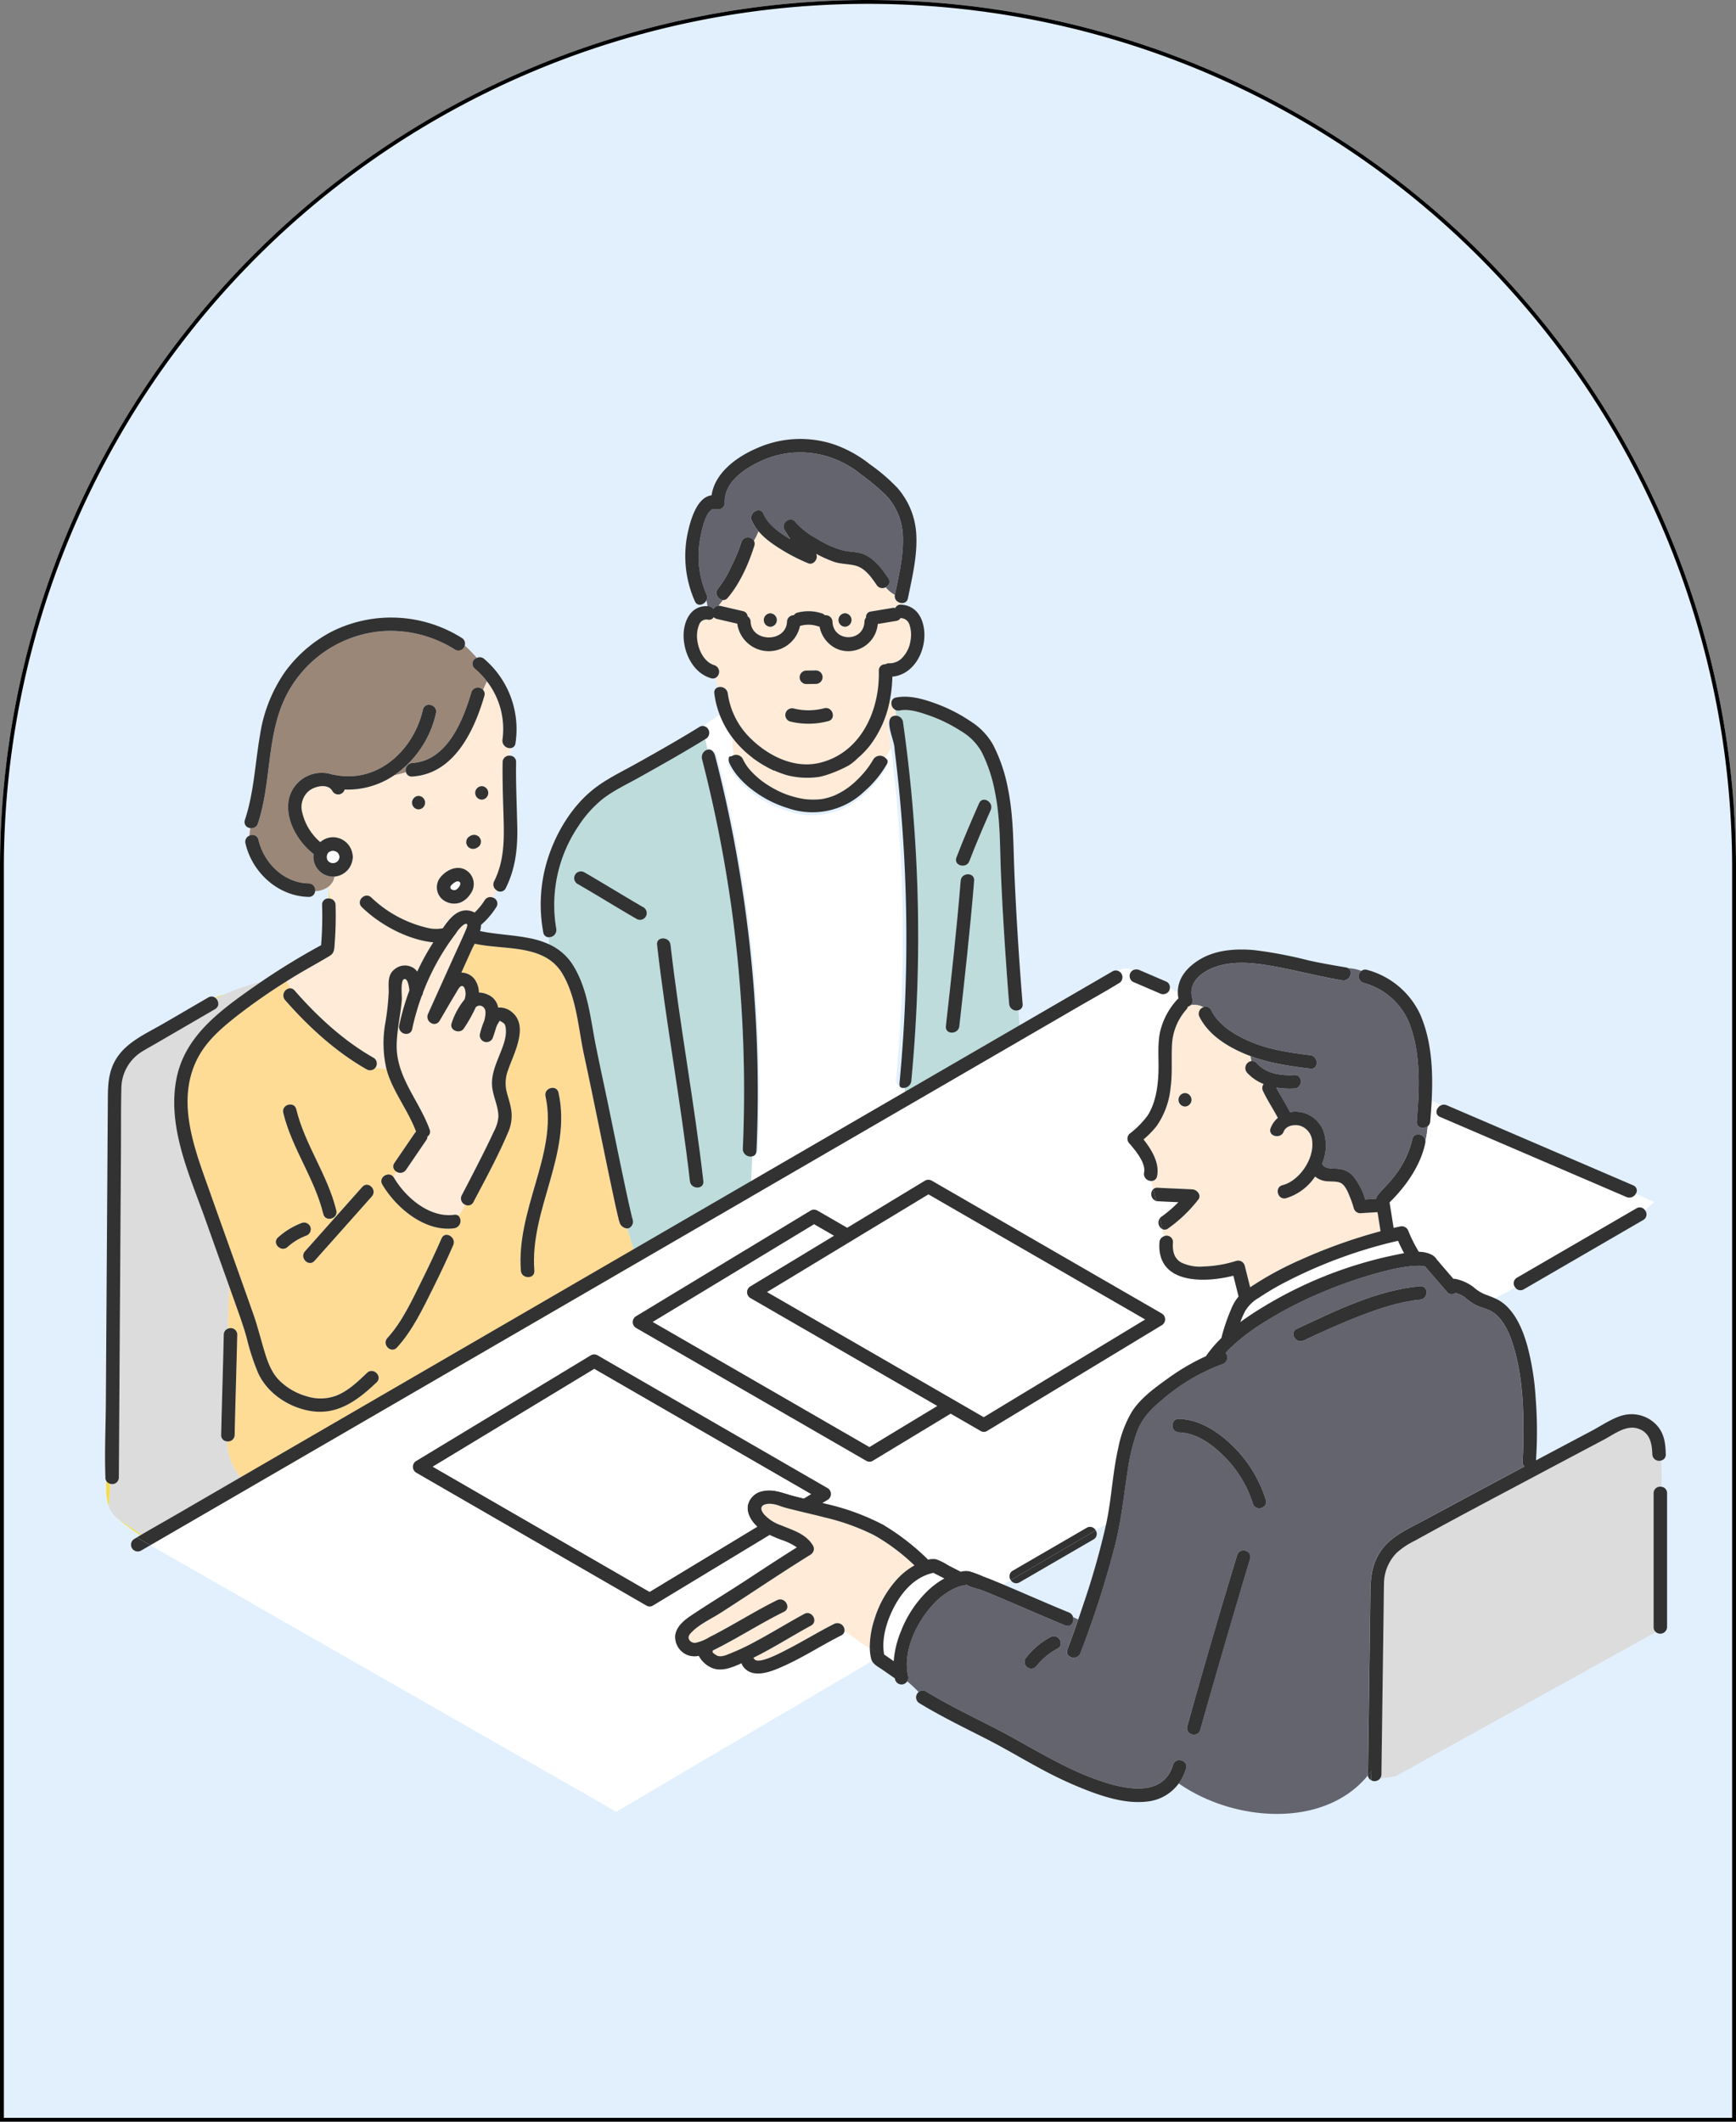<svg xmlns="http://www.w3.org/2000/svg" xmlns:xlink="http://www.w3.org/1999/xlink" width="450" height="550" viewBox="0 0 450 550">
  <rect x="0" y="0" width="450" height="550" fill="#808080" stroke="none"/>
  <defs>
    <clipPath id="clip-path">
      <rect id="Rectangle_862" data-name="Rectangle 862" width="404.894" height="356.438" fill="none"/>
    </clipPath>
  </defs>
  <g id="Group_849" data-name="Group 849" transform="translate(-170 -1342)">
    <g id="Rectangle_6" data-name="Rectangle 6" transform="translate(170 1342)" fill="#e2f0fe" stroke="#000" stroke-width="1">
      <path d="M225,0h0A225,225,0,0,1,450,225V550a0,0,0,0,1,0,0H0a0,0,0,0,1,0,0V225A225,225,0,0,1,225,0Z" stroke="none"/>
      <path d="M225,.5h0A224.5,224.5,0,0,1,449.5,225V549.5a0,0,0,0,1,0,0H.5a0,0,0,0,1,0,0V225A224.5,224.5,0,0,1,225,.5Z" fill="none"/>
    </g>
    <g id="Group_633" data-name="Group 633" transform="translate(197.235 1455.781)">
      <g id="Group_632" data-name="Group 632" clip-path="url(#clip-path)">
        <path id="Path_3520" data-name="Path 3520" d="M214.576,49.746a2.322,2.322,0,0,0-2.024-1.428c-.066,0-.131-.012-.193-.022a1.311,1.311,0,0,1-.285.369,1.581,1.581,0,0,1-.815.368l-4.787.8a7.72,7.72,0,0,1-7.591,7.054,7.33,7.33,0,0,1-3.294-.755c-.1-.049-.2-.1-.292-.152a7.961,7.961,0,0,1-3.9-5.468,2,2,0,0,1-.384-.069,7.52,7.52,0,0,0-4.431-.17,2.057,2.057,0,0,1-.257.056,8.255,8.255,0,0,1-16.257-.576l-5.256-1.222a1.636,1.636,0,0,1-.843-.464,1.438,1.438,0,0,1-1.422.665,2.01,2.01,0,0,0-2.326,1.161,7.916,7.916,0,0,0-.53,4.135c.313,2.592,1.762,5.689,4.442,6.5a1.8,1.8,0,0,1,.258,3.3,17.155,17.155,0,0,0,.727,2.407,1.95,1.95,0,0,1,2.483,1.589,20.048,20.048,0,0,0,6.165,11.913c4.656,4.482,11.3,7.69,17.806,6.056a18.194,18.194,0,0,0,3.72-1.375,17.458,17.458,0,0,0,1.656-.945c6.89-4.438,10.019-13.225,9.813-21.509a1.6,1.6,0,0,1,1.708-1.686,1.672,1.672,0,0,1,.944-.256,4.6,4.6,0,0,0,2.158-.49c.079-.039.157-.082.234-.126a4.758,4.758,0,0,0,.44-.289c.071-.052.14-.106.209-.161a8.012,8.012,0,0,0,2.507-4.755,8.365,8.365,0,0,0-.289-4.257c-.029-.069-.06-.137-.091-.2M188.024,61.911l2.395-.036a1.746,1.746,0,1,1,0,3.492l-2.395.035a1.746,1.746,0,0,1,0-3.491m5.557,13.119a19.952,19.952,0,0,1-9.833.079,1.748,1.748,0,0,1,.929-3.367,16.057,16.057,0,0,0,7.976-.079c2.2-.468,3.125,2.9.929,3.367" transform="translate(-6.18 -1.861)" fill="#ffebd7"/>
        <path id="Path_3521" data-name="Path 3521" d="M244.59,150.968a1.849,1.849,0,0,1-2.177-1.653c-.332-4.021-.621-8.046-.9-12.072-.5-7.258-.93-14.521-1.235-21.789-.291-6.92-.132-13.863-1.478-20.689a39.524,39.524,0,0,0-3.46-10.665,14.489,14.489,0,0,0-5.4-5.524,39.29,39.29,0,0,0-8.341-4.084c-2.291-.8-5.088-1.744-7.547-1.273a1.949,1.949,0,0,1-.365.036,1.7,1.7,0,0,1-.985-.308,5.671,5.671,0,0,1,.4,1.617,2.124,2.124,0,0,1,.844.261,1.98,1.98,0,0,1,.911,1.186Q216.31,86.27,217.245,96.6q1.612,18.028,1.571,36.156-.043,18.193-1.76,36.329a2.04,2.04,0,0,1-1.7,1.953c-.156,15.58-4.482,30.627-7.363,46.058h41.8l-5.007-66.166a1.586,1.586,0,0,1-.189.042M233.332,117.35c-1.028,12.593-2.427,25.161-3.841,37.715-.249,2.212-3.743,2.23-3.491,0,1.413-12.554,2.813-25.122,3.841-37.715.182-2.227,3.675-2.24,3.491,0m4.3-18.325c-1.926,4.38-3.831,8.779-5.536,13.25-.794,2.082-4.168,1.173-3.367-.929,1.813-4.753,3.841-9.428,5.888-14.085.9-2.054,3.911-.275,3.016,1.763" transform="translate(-8.052 -2.824)" fill="#bedcdc"/>
        <path id="Path_3522" data-name="Path 3522" d="M211.281,169.136q.96-10.143,1.4-20.325.771-17.994-.1-36.008-.434-8.995-1.278-17.964-.425-4.528-.956-9.046c-.114-.974-.238-1.947-.36-2.919a10.815,10.815,0,0,1-1.623,2.57,2.045,2.045,0,0,1,.444,2.535,27.917,27.917,0,0,1-5.9,7.107,19.4,19.4,0,0,1-19.78,4.232,29.248,29.248,0,0,1-9.45-4.957,21.953,21.953,0,0,1-3.251-3.066,15.109,15.109,0,0,1-2.348-3.532,2.29,2.29,0,0,1-.2-1.529,2,2,0,0,1,.912-1.185,1.585,1.585,0,0,1,.461-.2,17.3,17.3,0,0,1-.31-4.424,24.427,24.427,0,0,1-3.377-6.036c-1.424.957-2.867,1.894-4.243,2.9a1.8,1.8,0,0,1,.73,3.279l-.231.141c.157.924.368,1.828.6,2.721a2.01,2.01,0,0,1,2.386,1.4q.317,1.234.627,2.47,2.424,9.7,4.284,19.525,1.9,10.036,3.209,20.17,1.295,9.912,2.017,19.887.725,10.019.871,20.068.144,10-.29,19.987a2.016,2.016,0,0,1-1.577,1.929c-.275,9.426-1.195,18.854-1.538,28.28h33.764c2.882-15.431,7.208-30.478,7.364-46.058a2.629,2.629,0,0,1-.282.031,1.991,1.991,0,0,1-1.984-1.984M199.11,105.082c-.059.143-.053.056,0,0" transform="translate(-6.246 -2.88)" fill="#fff"/>
        <path id="Path_3523" data-name="Path 3523" d="M169.952,187.193q.052-1.224.1-2.448.363-9.988.148-19.988t-1-19.964q-.4-4.982-.932-9.952-.27-2.484-.574-4.964-.149-1.217-.307-2.431l-.156-1.177c-.01-.069-.037-.276-.045-.336q-.046-.339-.093-.68-1.36-9.853-3.282-19.618-1.932-9.808-4.429-19.492a2.023,2.023,0,0,1,1.385-2.441c.018-.006.038-.01.056-.014-.236-.893-.447-1.8-.6-2.721l-.527.322c-5.434,3.334-10.994,6.453-16.555,9.569-3.2,1.792-6.739,3.43-9.627,5.708a29.872,29.872,0,0,0-6.159,6.923,36.5,36.5,0,0,0-5.749,26.629,1.87,1.87,0,0,1-1.674,2.173,1.824,1.824,0,0,1-.25.012q.012.913.031,1.827c.111.052.224.1.335.155a14.2,14.2,0,0,1,6.077,5.57c3.734,6.175,4.361,13.726,5.75,20.651,1.089,5.433,2.291,10.845,3.408,16.274,1.29,6.269,2.569,12.539,3.89,18.8.48,2.273.961,4.546,1.477,6.811.17.748.337,1.5.535,2.239a3.36,3.36,0,0,1,.169.6c.022.4-.1-.28-.311-.446l-.127-.052a1.832,1.832,0,0,1,.144,2.512,1.8,1.8,0,0,1-.268.261,1.352,1.352,0,0,1-.81.3l2.963,9.6h27.871c.343-9.427,1.263-18.854,1.538-28.28a2.251,2.251,0,0,1-.408.055,2,2,0,0,1-1.984-1.984m-27.479-59.6c-5.173-2.98-10.238-6.145-15.41-9.126a1.747,1.747,0,0,1,1.762-3.016c5.174,2.981,10.238,6.146,15.411,9.127a1.747,1.747,0,0,1-1.763,3.015m13.757,67.939c-2.338-20.492-6.176-40.774-8.514-61.267-.255-2.232,3.24-2.207,3.492,0,2.338,20.492,6.176,40.775,8.514,61.267.255,2.233-3.24,2.207-3.492,0" transform="translate(-4.633 -3.135)" fill="#bedcdc"/>
        <path id="Path_3524" data-name="Path 3524" d="M210.484,70.614c-.164-.108-.323-.222-.476-.345a27.876,27.876,0,0,1-5.117,11.824,22.271,22.271,0,0,1-3.217,3.353c-.093.079-8.4,4.618-10.873,4.986a17.266,17.266,0,0,1-7.2-.467q-.317-.087-.634-.183a25.344,25.344,0,0,1-2.527-.929c-.157-.067-.312-.138-.468-.208.025.037.052.075.078.113a31.4,31.4,0,0,1-5.609-3.324c-.006-.016-.013-.032-.019-.048a26.527,26.527,0,0,1-5.169-5.118,17.3,17.3,0,0,0,.31,4.424,2.124,2.124,0,0,1,1.067-.006,1.988,1.988,0,0,1,1.186.912,12.889,12.889,0,0,0,1.4,2.334l.01.012c.061.075.121.149.183.223q.215.258.438.509.48.535,1,1.033t1.077.976q.3.257.612.5l.071.056c.068.052.136.1.2.155a27.354,27.354,0,0,0,5.406,3.114,24.332,24.332,0,0,0,5.636,1.57,18.809,18.809,0,0,0,4.337.027,15.674,15.674,0,0,0,3.36-.926,19.4,19.4,0,0,0,3.053-1.68q.35-.235.691-.485c.1-.074.2-.15.3-.226q.629-.5,1.225-1.036a27.154,27.154,0,0,0,2.131-2.155q.477-.539.927-1.1c.045-.057.09-.113.135-.171l.037-.047q.182-.242.358-.487a23.156,23.156,0,0,0,1.28-1.978A2.02,2.02,0,0,1,208.4,85.1a1.614,1.614,0,0,1,.268.18,10.781,10.781,0,0,0,1.622-2.57c-.066-.532-.128-1.063-.2-1.595q-.082-.632-.165-1.262c-.016-.126-.034-.251-.05-.376-.006-.04-.043-.325-.048-.359q-.147-1.083-.3-2.163a2.048,2.048,0,0,1,1.386-2.441,1.723,1.723,0,0,1,.685-.061,5.7,5.7,0,0,0-.4-1.617,1.945,1.945,0,0,1-.718-2.228" transform="translate(-6.552 -2.721)" fill="#ffebd7"/>
        <path id="Path_3525" data-name="Path 3525" d="M164.978,45.084l.013,0-.013,0" transform="translate(-6.387 -1.745)" fill="#ffebd7"/>
        <path id="Path_3526" data-name="Path 3526" d="M164.023,45.859a1.8,1.8,0,0,1,.131-.186,1.8,1.8,0,0,0-.131.186" transform="translate(-6.35 -1.768)" fill="#ffebd7"/>
        <path id="Path_3527" data-name="Path 3527" d="M165.188,45.029l.031-.006-.031.006" transform="translate(-6.395 -1.743)" fill="#ffebd7"/>
        <path id="Path_3528" data-name="Path 3528" d="M164.4,45.414c.027-.023.055-.044.083-.066-.028.022-.056.043-.083.066" transform="translate(-6.365 -1.756)" fill="#ffebd7"/>
        <path id="Path_3529" data-name="Path 3529" d="M164.218,45.6c.031-.036.062-.069.1-.1-.033.033-.064.067-.1.1" transform="translate(-6.358 -1.761)" fill="#ffebd7"/>
        <path id="Path_3530" data-name="Path 3530" d="M105.51,156c-.018-.011-.144-.032-.264-.058a7.106,7.106,0,0,1-.5.851c-.126.253-.239.514-.347.778-.263.941-.571,1.843-.844,2.641a1.748,1.748,0,0,1-3.367-.929,23.388,23.388,0,0,1,1.116-3.4c.347-1.338.5-2.643,0-3.25a1.422,1.422,0,0,0-2.2-.253,38.368,38.368,0,0,1-3.052,5.455c-1.007,1.626-3.9.563-3.191-1.345a18.8,18.8,0,0,1,3.343-6.134,5.932,5.932,0,0,0,.258-1.28c.039-.5-.112-1.938-.75-2.167-.693-.249-1.269,1.008-1.562,1.487-1.5,2.457-2.929,4.966-4.392,7.447-1.167,1.978-3.92.244-3.016-1.763L93.222,139.7c1.08-2.4,2.209-4.776,3.241-7.191.3-.7.984-2.293-.431-1.56a7.879,7.879,0,0,0-2.086,2.3A61.309,61.309,0,0,0,85.416,148.6a1.755,1.755,0,0,1-.328.874,63.8,63.8,0,0,0-2.467,8.553,1.478,1.478,0,0,1-1.082,1.2,1.845,1.845,0,0,1-2.285-2.129,66.045,66.045,0,0,1,2.652-9.1c-.151-1.238-.436-2.94-1.233-2.937-1.2,0-.667,4.424-.734,5.315-.3,4.073-1.353,8.078-1.338,12.177.03,8.072,5.939,14.232,8.545,21.526a1.445,1.445,0,0,1-.572,1.8,1.59,1.59,0,0,1-.3.937L81.033,194.5a1.8,1.8,0,0,1-2.541.457q-.379.691-.761,1.4a1.857,1.857,0,0,1,.159.227c3.059,5.157,9.224,10.453,15.6,9.612a1.434,1.434,0,0,1,1.121.265,11.205,11.205,0,0,0,1.731-2.887,1.758,1.758,0,0,1-.867-2.45c.236-.448.468-.9.7-1.347q1.43-2.732,2.836-5.479c1.625-3.178,3.25-6.363,4.735-9.609a9.992,9.992,0,0,0,1.21-3.781c.082-2.727-1.382-5.312-1.623-8.021-.247-2.782.833-5.394,1.841-7.922.9-2.271,2.067-4.865,1.665-7.361-.161-1-.521-1.148-1.335-1.6" transform="translate(-3.009 -5.062)" fill="#ffebd7"/>
        <path id="Path_3531" data-name="Path 3531" d="M200.63,106.318c-.053.056-.059.143,0,0" transform="translate(-7.766 -4.116)" fill="#f8db4a"/>
        <path id="Path_3532" data-name="Path 3532" d="M97.313,61.5a1.6,1.6,0,0,1,.572-2.741,41.533,41.533,0,0,0-3.152-3.21,1.649,1.649,0,0,1-2.5,1.066A31.306,31.306,0,0,0,73.963,51.8,30.662,30.662,0,0,0,48.9,67.71c-5.694,10.4-4.1,22.953-7.784,33.993a1.73,1.73,0,0,1-1.95,1.187,16.01,16.01,0,0,0-.237,1.957,1.61,1.61,0,0,1,2.338,1.08c1.4,6.05,6.633,11.179,13.007,11.3a1.714,1.714,0,0,1,1.671,2.016,6.2,6.2,0,0,0,3.577-1.236c.082-.065.16-.135.236-.206l.057-.052c.066-.063.129-.13.191-.2.026-.028.052-.057.077-.086.055-.063.107-.129.157-.2.03-.038.059-.078.087-.117.043-.062.086-.126.126-.19s.059-.1.087-.151.067-.122.1-.185.057-.125.084-.188.05-.114.072-.174c.029-.079.053-.161.078-.243.014-.049.031-.1.044-.146.034-.135.063-.272.085-.415a5.28,5.28,0,0,1-.567.011,5.161,5.161,0,0,1-4.925-5.1,4.938,4.938,0,0,1,.066-.748c-3.889-3.044-6.775-7.983-6.616-12.6a8.709,8.709,0,0,1,11.5-8,1.951,1.951,0,0,1,.392.043c11.32,2.384,20.666-6.376,23.057-16.886.5-2.194,3.865-1.26,3.367.928A26.468,26.468,0,0,1,76.444,89.2a26.579,26.579,0,0,0,3.075-.785,1.827,1.827,0,0,1,1.6-2.4c9.013-.542,13.185-10.955,15.332-18.329a1.781,1.781,0,0,1,3.047-.618c.336-.738.662-1.482,1.009-2.211a20.807,20.807,0,0,0-3.2-3.359" transform="translate(-1.507 -2.004)" fill="#9b8778"/>
        <path id="Path_3533" data-name="Path 3533" d="M136.2,209.938a2.233,2.233,0,0,1-1.913-1.409,9.805,9.805,0,0,1-.391-1.395c-.536-2.161-.99-4.343-1.454-6.52-2.538-11.886-4.865-23.817-7.433-35.7-1.5-6.955-1.886-14.724-5.574-20.981-4.613-7.826-14.967-6.1-22.616-7.789-.048-.011-.092-.024-.137-.037-.33.643-.651,1.253-.9,1.806l-2.571,5.7a4.286,4.286,0,0,1,3.842,2.387,6.079,6.079,0,0,1,.718,2.774,5.725,5.725,0,0,1,2.421.609,4.386,4.386,0,0,1,2.555,3.29,4.893,4.893,0,0,1,3.555,1.163c4.527,3.626.432,10.888-.956,14.984a9.509,9.509,0,0,0-.456,5.378c.35,1.528.9,3.008,1.181,4.553a10.578,10.578,0,0,1-.76,6.335c-2.617,6.155-5.848,12.085-8.966,18a1.548,1.548,0,0,1-2.148.688,11.168,11.168,0,0,1-1.731,2.887,1.924,1.924,0,0,1-1.12,3.226c-6.893.91-13.692-4.2-17.581-9.739-.073.159-.148.313-.219.474v-.792c-.29-.427-.565-.856-.819-1.284-1.1-1.855,1.616-3.539,2.856-1.989q.382-.7.761-1.4a1.5,1.5,0,0,1-.475-2.219l5.239-7.683a1.879,1.879,0,0,1,.384-.418c-1.75-4.675-4.765-8.755-6.7-13.352a21.656,21.656,0,0,1-.986-2.916,10.839,10.839,0,0,1-2.866-.368,1.655,1.655,0,0,1-2.235.5c-8.031-4.548-15.147-11.083-21.2-18a1.849,1.849,0,0,1,1.4-3.035c-.331-.6-.647-1.214-.959-1.83a151.41,151.41,0,0,0-13.123,9.17c-4.006,3.166-7.819,6.478-10.131,11.118-5.536,11.108-.478,23.577,3.324,34.328,2.526,7.144,5.088,14.275,7.632,21.413q1.849,5.191,3.681,10.388c1.126,3.2,1.912,6.483,2.9,9.724.826,2.705,1.82,5.384,3.862,7.413a16.483,16.483,0,0,0,7.128,4.077,11.706,11.706,0,0,0,7.6-.206c3.093-1.229,5.582-3.651,7.956-5.9,1.631-1.548,4.1.919,2.47,2.47-4.839,4.591-10.06,8.578-17.088,7.421-5.667-.933-11.191-4.563-13.617-9.851a59.088,59.088,0,0,1-2.954-9.072c-.906-3.287-2.089-6.48-3.227-9.692q-.663-1.872-1.331-3.741c-.175,3.728-.261,7.368-.3,11.011a1.7,1.7,0,0,1,2.395,1.564c-.186,8.659-.484,17.316-.67,25.975a1.72,1.72,0,0,1-2.02,1.671c.319,9.656,9.713,17.208,19.112,14.074q1.611-.57,3.2-1.16l.3-.111q1.539-.571,3.066-1.157c25.955-9.981,49.259-23.686,73.751-39.477a64.338,64.338,0,0,0,10.231-8.259l-2.932-9.5ZM50.425,179.046c2.247,9.239,8.125,16.964,10.373,26.211.532,2.187-2.837,3.111-3.367.929-2.247-9.239-8.124-16.964-10.373-26.211-.532-2.187,2.837-3.111,3.367-.929M45.7,212.264a19.685,19.685,0,0,1,6.276-3.8,1.761,1.761,0,0,1,2.148,1.22,1.8,1.8,0,0,1-1.22,2.147,15.084,15.084,0,0,0-4.735,2.9c-1.669,1.5-4.145-.964-2.47-2.47m24.314-10.629-14.861,16.7c-1.5,1.683-3.959-.795-2.47-2.469l14.861-16.7c1.5-1.683,3.959.795,2.47,2.469m21.1,12.63c-1.629,3.74-3.377,7.433-5.2,11.083-2.642,5.293-5.356,11.061-9.393,15.461-1.523,1.661-3.985-.815-2.469-2.47,3.9-4.255,6.483-10,9.027-15.117,1.754-3.533,3.442-7.1,5.017-10.72.9-2.057,3.9-.277,3.016,1.763m21.035,6.618c.175,2.245-3.318,2.226-3.492,0-.6-7.746,1.667-15.258,3.8-22.609,2.121-7.316,4.277-14.973,2.583-22.606-.486-2.193,2.881-3.121,3.367-.928,3.536,15.929-7.493,30.326-6.257,46.143" transform="translate(-0.861 -5.27)" fill="#ffdc96"/>
        <path id="Path_3534" data-name="Path 3534" d="M208.246,14.37A62.262,62.262,0,0,0,202.229,9.4a25.79,25.79,0,0,0-8.392-4.59,24.223,24.223,0,0,0-18.169,1.324c-4.129,1.961-9.08,5.425-8.852,10.555a1.757,1.757,0,0,1-2.21,1.683c-2.841-.964-4.11,7.184-4.363,8.93a24.708,24.708,0,0,0,1.85,13.152,1.813,1.813,0,0,1-.026,1.518c.109.42.187.848.256,1.282.013.086.03.17.043.258.063,0,.127,0,.192.009a1.733,1.733,0,0,1,1.307.718l0,0a1.921,1.921,0,0,1,.131-.187l.057-.066c.031-.035.062-.069.1-.1s.054-.052.082-.077.054-.044.083-.066a1.59,1.59,0,0,1,.471-.254l.012,0a1.561,1.561,0,0,1,.189-.048c.011,0,.02,0,.031-.006a1.567,1.567,0,0,1,.2-.025c.376-.489.773-.972,1.117-1.479a1.511,1.511,0,0,1-.226-.035h0a1.636,1.636,0,0,1-.427-.167l-.008,0a1.928,1.928,0,0,1-.372-.275l-.014-.013a1.926,1.926,0,0,1-.161-.171l0,0a2.034,2.034,0,0,1-.131-.179l-.019-.029a2.116,2.116,0,0,1-.112-.2l-.006-.013a1.9,1.9,0,0,1-.08-.193c0-.014-.011-.029-.015-.044a1.821,1.821,0,0,1-.058-.215l0-.02a1.742,1.742,0,0,1-.026-.2c0-.018,0-.036,0-.054a1.584,1.584,0,0,1,0-.224.133.133,0,0,1,0-.019,1.683,1.683,0,0,1,.035-.207l.014-.058a1.657,1.657,0,0,1,.076-.224l0-.012a1.819,1.819,0,0,1,.11-.21l.035-.056a1.9,1.9,0,0,1,.159-.215,27.318,27.318,0,0,0,3.389-5.686,44.126,44.126,0,0,0,2.622-6.29,1.93,1.93,0,0,1,.1-.257c.009-.019.018-.038.028-.057a1.651,1.651,0,0,1,.13-.216l.014-.019a1.759,1.759,0,0,1,.143-.168l.039-.039a1.667,1.667,0,0,1,.174-.146l.03-.019a1.65,1.65,0,0,1,.172-.1l.041-.021a1.482,1.482,0,0,1,.208-.083l.035-.011a2.016,2.016,0,0,1,.2-.048l.031-.006a1.84,1.84,0,0,1,.23-.022h.029a1.829,1.829,0,0,1,.23.008h.006a2.016,2.016,0,0,1,.24.037l.017,0a2.006,2.006,0,0,1,.459.164l0,0a1.659,1.659,0,0,1,.707.658,15.643,15.643,0,0,0,1.2-2.477q-.239-.281-.46-.574l-.1-.138q-.128-.174-.25-.353c-.073-.109-.145-.217-.215-.329-.04-.063-.08-.129-.119-.193q-.143-.236-.272-.481l-.06-.116c-.1-.186-.186-.372-.268-.564-.883-2.043,2.125-3.819,3.016-1.762,1.285,2.974,4.267,4.963,6.973,6.573-.525-.81-1.044-1.625-1.545-2.448-1.013-1.665,1.51-3.69,2.742-2.116a19.625,19.625,0,0,0,5.582,4.373,24.533,24.533,0,0,0,6.987,3.126c1.961.434,3.863.247,5.733,1.167,2.56,1.261,4.34,3.714,5.9,6.013.041.061.077.121.11.181.011.02.018.04.028.061a1.3,1.3,0,0,1,.055.118c.01.024.017.047.025.071s.025.071.035.106.012.05.016.075.014.066.019.1.006.05.008.076.006.062.007.094,0,.05,0,.075,0,.061-.006.09-.006.05-.01.074-.01.059-.016.087-.012.048-.018.071-.016.057-.026.085-.016.046-.026.068-.023.055-.036.081-.021.044-.033.065-.03.052-.045.078l-.038.061c-.017.025-.036.05-.055.074s-.028.037-.043.056-.042.048-.063.071-.031.035-.047.051l-.074.068c-.016.014-.032.03-.048.043s-.058.046-.087.068l-.045.034c-.037.026-.074.049-.112.072l-.029.019c-.05.029-.1.056-.152.08h0a8,8,0,0,0,2.4,1.963c0-.019,0-.037.008-.058,1.057-5.173,2.38-10.526,2.027-15.846a16.289,16.289,0,0,0-4.715-10.3" transform="translate(-6.195 -0.14)" fill="#64646e"/>
        <path id="Path_3535" data-name="Path 3535" d="M212.812,43.513c-.037,0-.073-.006-.11-.012s-.076-.015-.113-.024l-.081-.017c-.047-.012-.092-.029-.138-.044l-.052-.017c-.053-.019-.1-.042-.155-.066l-.029-.012c-.058-.028-.112-.06-.167-.092l-.008,0a1.726,1.726,0,0,1-.824-1.822,8.027,8.027,0,0,1-2.4-1.964c-.047.022-.1.043-.144.062l-.059.02c-.031.011-.062.022-.093.031l-.067.018-.087.022-.072.013-.087.014-.074.008-.086.007h-.161l-.075,0-.087-.01c-.025,0-.049-.007-.074-.012s-.058-.011-.086-.017l-.073-.018c-.029-.008-.057-.017-.086-.026s-.047-.016-.07-.026-.057-.023-.085-.036-.046-.02-.068-.032-.056-.031-.083-.046-.044-.025-.065-.038-.055-.038-.082-.058-.04-.029-.061-.045-.054-.046-.081-.071-.037-.032-.054-.049-.058-.061-.086-.092c-.014-.015-.029-.03-.042-.046-.041-.05-.081-.1-.119-.159-1.405-2.071-3.077-4.48-5.665-5.084-1.884-.44-3.733-.339-5.595-1.015a33.7,33.7,0,0,1-4.457-2.015c.674,1.2-.639,3.044-2.02,2.475a48.168,48.168,0,0,1-6.54-3.3q-.252-.153-.508-.31l-.176-.11-.349-.219-.2-.129q-.228-.146-.456-.3l-.28-.187-.208-.14q-.161-.11-.321-.222l-.1-.069q-.372-.261-.738-.537l-.018-.013c-.132-.1-.263-.2-.393-.3l-.027-.021a17.91,17.91,0,0,1-2.577-2.444,15.714,15.714,0,0,1-1.2,2.476c.023.041.043.084.063.127l0,.012c.017.04.034.082.047.124l.008.025c.012.039.022.079.031.12,0,.012,0,.027.008.04.007.037.012.075.016.113,0,.019,0,.039,0,.059,0,.035,0,.069,0,.1s0,.053,0,.08,0,.062-.006.092-.01.072-.016.109-.007.048-.012.073c-.013.062-.03.126-.05.19-1.461,4.655-3.72,9.781-6.91,13.517a1.933,1.933,0,0,1-.142.15c-.012.013-.026.022-.038.034-.037.033-.072.065-.11.093l-.037.026a1.319,1.319,0,0,1-.114.077l-.032.017c-.042.023-.084.045-.126.063a.2.2,0,0,1-.021.009,1.334,1.334,0,0,1-.138.05l-.012,0a1.15,1.15,0,0,1-.149.034h0a1.345,1.345,0,0,1-.316.014c-.343.508-.74.99-1.116,1.48a1.844,1.844,0,0,1,.529.044l5.772,1.343a1.509,1.509,0,0,1,1.239,1.358,1.665,1.665,0,0,1,.77,1.384c.23,5.439,9.2,5.431,9.432,0a1.729,1.729,0,0,1,1.757-1.681,1.665,1.665,0,0,1,.943-.661,11.031,11.031,0,0,1,6.288.169,1.7,1.7,0,0,1,.821.5,1.751,1.751,0,0,1,1.976,1.677c.217,5.355,8.076,5.34,8.291,0a1.7,1.7,0,0,1,.41-1.078,1.407,1.407,0,0,1,1.257-1.564l5.637-.939a1.872,1.872,0,0,1,.708.013,1.471,1.471,0,0,1,1.513-.855l.143.013c.061-.138.119-.278.174-.417a1.671,1.671,0,0,1-.2,0c-.029,0-.058-.006-.087-.01m-33.965,6.151a1.747,1.747,0,0,1,0-3.491,1.747,1.747,0,0,1,0,3.491m19.364-.014a1.747,1.747,0,0,1,0-3.492,1.747,1.747,0,0,1,0,3.492" transform="translate(-6.405 -0.964)" fill="#ffebd7"/>
        <path id="Path_3536" data-name="Path 3536" d="M60.354,123.82a1.941,1.941,0,0,1,.28.027c-.068-.907-.15-1.815-.28-2.722Z" transform="translate(-2.337 -4.689)" fill="#f8db4a"/>
        <path id="Path_3537" data-name="Path 3537" d="M13.435,297.932,3.2,290.984a60.91,60.91,0,0,0,10.234,6.948" transform="translate(-0.124 -11.266)" fill="#f8db4a"/>
        <path id="Path_3538" data-name="Path 3538" d="M54.225,278.328l-.3.111q-1.595.59-3.2,1.16c-9.4,3.134-18.793-4.417-19.112-14.074a1.58,1.58,0,0,1-1.473-1.67c.186-8.66.484-17.317.67-25.976a1.63,1.63,0,0,1,1.1-1.564c.041-3.642.127-7.283.3-11.011q-3.086-8.675-6.186-17.345c-4.1-11.509-9.889-23.845-7.486-36.36,2.048-10.67,10.582-17.17,18.963-23.111q.842-.6,1.693-1.182.636-.441,1.275-.876a55.533,55.533,0,0,0-9.631,3.283q-1.043.472-2.047.986a2,2,0,0,1,.559,1l.006.022c.01.047.016.1.022.142,0,.021.006.041.008.062,0,.041,0,.083,0,.124s0,.055,0,.083,0,.074-.009.111-.007.063-.012.094-.012.068-.02.1-.016.067-.027.1-.02.062-.032.093a1.085,1.085,0,0,1-.044.1c-.013.029-.027.058-.042.086s-.041.07-.063.1-.034.053-.053.078-.056.069-.087.1-.038.046-.061.067a1.4,1.4,0,0,1-.118.106c-.02.017-.038.036-.061.053a2.114,2.114,0,0,1-.213.143l-1.047.608L13.47,162.25c-1.327.771-2.687,1.5-3.987,2.319a11.272,11.272,0,0,0-5.216,9.381c-.125,5.553-.072,11.117-.109,16.672l-.225,34.658-.222,34.1q-.049,7.758-.1,15.517a1.724,1.724,0,0,1-2.283,1.615l-.335,5.88a7.05,7.05,0,0,0,1.887,2.8c.078.068.157.134.236.2l10.234,6.948c5.888,3.291,12.158,6.1,18.166,9.962.443.284.875.575,1.31.863,8.027-8.555,16.474-16.743,24.47-25.992l-.006,0q-1.527.587-3.066,1.157" transform="translate(-0.038 -5.669)" fill="#dcdcdc"/>
        <path id="Path_3539" data-name="Path 3539" d="M29.9,150.831h0q1.005-.515,2.047-.986a12.055,12.055,0,0,0-2.259.806,1.8,1.8,0,0,1,.212.181" transform="translate(-1.149 -5.801)" fill="#f8db4a"/>
        <path id="Path_3540" data-name="Path 3540" d="M.992,281.6a1.436,1.436,0,0,1-.211-.121.149.149,0,0,1-.025-.018,1.353,1.353,0,0,1-.206-.173l-.007-.006a1.471,1.471,0,0,1-.185-.228A16.81,16.81,0,0,0,.966,287.6l.336-5.882a1.759,1.759,0,0,1-.266-.1.472.472,0,0,1-.043-.023" transform="translate(-0.012 -10.881)" fill="#f8db4a"/>
        <path id="Path_3541" data-name="Path 3541" d="M104.91,80.5A20.193,20.193,0,0,0,100.9,65.389c-.347.728-.673,1.473-1.009,2.211a1.559,1.559,0,0,1,.32,1.547c-2.655,9.114-7.874,20.242-18.7,20.893a1.477,1.477,0,0,1-1.6-1.1,26.34,26.34,0,0,1-3.076.784A21.424,21.424,0,0,1,64,93.418a1.728,1.728,0,0,1-3.155.424C59.7,91.7,56.207,92.55,54.7,93.8a5.482,5.482,0,0,0-1.717,5.5,14.48,14.48,0,0,0,4.7,7.759,5.044,5.044,0,0,1,3.321-1.267,5.144,5.144,0,0,1,5.04,4.5,2.766,2.766,0,0,1,0,1.226,5.161,5.161,0,0,1-4.655,4.475,4.07,4.07,0,0,1-.086.415c-.012.05-.029.1-.043.146-.025.082-.049.164-.078.243-.022.06-.047.116-.072.173s-.054.128-.084.189-.064.124-.1.185-.057.1-.087.15c-.04.065-.083.129-.127.191-.028.039-.056.079-.086.117-.05.066-.1.132-.157.2-.025.029-.051.057-.078.086-.062.067-.125.135-.191.2-.018.018-.037.035-.056.052-.077.071-.155.14-.236.206v.431c.13.907.211,1.816.281,2.723a1.683,1.683,0,0,1,1.456,1.653,95.521,95.521,0,0,1-.236,10.091c-.09,1.258-.066,2.372-1.257,3.091-3.221,1.943-6.547,3.7-9.747,5.692q-.714.444-1.424.894c.312.616.629,1.232.959,1.83a1.529,1.529,0,0,1,1.066.565c5.866,6.707,12.7,13.045,20.491,17.454a1.65,1.65,0,0,1,.472,2.513,10.85,10.85,0,0,0,2.866.368,29.45,29.45,0,0,1-.323-11.759,64.729,64.729,0,0,0,.906-8.118c.032-2.222-.427-4.48,1.577-6a4.136,4.136,0,0,1,5.2-.034,4.183,4.183,0,0,1,.617.683c.388-.837.789-1.67,1.214-2.492.9-1.748,1.895-3.45,2.958-5.106-.257-.017-.514-.039-.773-.074-6.341-.855-13.213-4.6-17.766-9.057-1.61-1.576.861-4.042,2.47-2.47a31.378,31.378,0,0,0,15,7.958,9.4,9.4,0,0,0,3.53.006c1.178-1.709,2.552-3.563,4.375-4.3a4.414,4.414,0,0,1,3.856.237,16.5,16.5,0,0,0,2.624-3.2,1.7,1.7,0,0,1,2.121-.682c.325-.627.614-1.286.9-1.937a1.763,1.763,0,0,1-.58-2.271c2.437-4.887,2.616-9.99,2.478-15.342-.133-5.186-.36-10.366-.272-15.556a1.7,1.7,0,0,1,1.9-1.68,15.459,15.459,0,0,1,.329-1.983A1.951,1.951,0,0,1,104.91,80.5M83.16,98.565a1.747,1.747,0,0,1,0-3.492,1.747,1.747,0,0,1,0,3.492M96.8,120.189a1.347,1.347,0,0,1-.116.194,2.156,2.156,0,0,1-.136.178,5.741,5.741,0,0,1-2.505,2.131,4.765,4.765,0,0,1-3.7-.17,4.119,4.119,0,0,1-1.727-6.078c1.431-1.98,4.235-3.485,6.6-2.262a4.229,4.229,0,0,1,1.58,6.007m2.5-13.043a1.3,1.3,0,0,1-.208.649,1.315,1.315,0,0,1-.45.49,1.121,1.121,0,0,1-.117.083,1.358,1.358,0,0,1-.232.162c-.074.039-.353.158-.433.183a.863.863,0,0,1-.122.027,1.769,1.769,0,0,1-.929,0l-.417-.177a1.743,1.743,0,0,1-.626-.626c-.059-.139-.118-.278-.177-.417a1.329,1.329,0,0,1-.031-.7,1.3,1.3,0,0,1,.208-.65,1.325,1.325,0,0,1,.449-.489,1.181,1.181,0,0,1,.117-.083,1.314,1.314,0,0,1,.233-.162c.074-.039.353-.158.433-.183a.746.746,0,0,1,.122-.027,1.77,1.77,0,0,1,.929,0l.417.176a1.754,1.754,0,0,1,.626.627l.176.417a1.319,1.319,0,0,1,.032.7m.242-11.109a1.747,1.747,0,0,1,0-3.492,1.747,1.747,0,0,1,0,3.492" transform="translate(-1.897 -2.532)" fill="#ffebd7"/>
        <path id="Path_3542" data-name="Path 3542" d="M75.611,203.193c.071-.161.147-.315.219-.474-.074-.106-.147-.212-.219-.318Z" transform="translate(-2.927 -7.836)" fill="#f8db4a"/>
        <path id="Path_3543" data-name="Path 3543" d="M84.468,96.269a1.747,1.747,0,0,0,0,3.492,1.747,1.747,0,0,0,0-3.492" transform="translate(-3.205 -3.727)" fill="#323232"/>
        <path id="Path_3544" data-name="Path 3544" d="M101.505,93.64a1.747,1.747,0,0,0,0,3.492,1.747,1.747,0,0,0,0-3.492" transform="translate(-3.865 -3.625)" fill="#323232"/>
        <path id="Path_3545" data-name="Path 3545" d="M68.638,246.9c-2.374,2.252-4.862,4.674-7.956,5.9a11.706,11.706,0,0,1-7.6.206,16.487,16.487,0,0,1-7.129-4.077c-2.042-2.029-3.037-4.707-3.861-7.413-.989-3.241-1.775-6.523-2.9-9.724q-1.828-5.2-3.682-10.388c-2.544-7.138-5.1-14.268-7.631-21.413-3.8-10.75-8.86-23.221-3.325-34.328,2.313-4.64,6.125-7.953,10.131-11.117a151.225,151.225,0,0,1,13.124-9.171c.473-.3.947-.6,1.423-.893,3.2-1.988,6.526-3.75,9.748-5.693,1.19-.718,1.166-1.832,1.256-3.09a95.545,95.545,0,0,0,.236-10.092,1.683,1.683,0,0,0-1.456-1.653,1.954,1.954,0,0,0-.28-.027,1.59,1.59,0,0,0-1.756,1.68,91.58,91.58,0,0,1-.259,10.437,175.758,175.758,0,0,0-15.576,9.513q-.639.435-1.275.876c-.566.392-1.132.784-1.693,1.182-8.382,5.942-16.915,12.441-18.963,23.111-2.4,12.515,3.387,24.85,7.486,36.36q3.089,8.675,6.186,17.345.666,1.872,1.332,3.741c1.137,3.212,2.322,6.405,3.226,9.692a59.025,59.025,0,0,0,2.955,9.072c2.424,5.289,7.95,8.918,13.617,9.851,7.028,1.157,12.249-2.83,17.088-7.421,1.633-1.551-.839-4.017-2.47-2.47" transform="translate(-0.722 -4.798)" fill="#323232"/>
        <path id="Path_3546" data-name="Path 3546" d="M139.06,206.419c.209.166.334.849.311.446a3.383,3.383,0,0,0-.168-.6c-.2-.741-.366-1.491-.536-2.239-.516-2.265-1-4.537-1.477-6.81-1.322-6.263-2.6-12.533-3.89-18.8-1.116-5.427-2.319-10.84-3.408-16.274-1.388-6.925-2.017-14.475-5.75-20.651a14.181,14.181,0,0,0-6.077-5.569,21.929,21.929,0,0,0-5.175-1.693c-4.209-.882-8.795-1-13.023-1.883a6.344,6.344,0,0,0,.248-1.6,20.236,20.236,0,0,0,3.967-4.631,1.618,1.618,0,0,0-.895-2.445,1.7,1.7,0,0,0-2.121.682,16.473,16.473,0,0,1-2.624,3.2,4.417,4.417,0,0,0-3.856-.237c-1.823.737-3.2,2.59-4.375,4.3a9.394,9.394,0,0,1-3.53,0,31.391,31.391,0,0,1-15-7.959c-1.607-1.573-4.079.895-2.47,2.47,4.555,4.455,11.427,8.2,17.766,9.057.26.036.517.058.774.074-1.063,1.656-2.054,3.359-2.959,5.107-.424.821-.825,1.653-1.214,2.492a4.057,4.057,0,0,0-.616-.683,4.135,4.135,0,0,0-5.2.033c-2,1.525-1.546,3.783-1.577,6.005a64.894,64.894,0,0,1-.906,8.117,29.454,29.454,0,0,0,.323,11.76,21.653,21.653,0,0,0,.986,2.916c1.935,4.6,4.951,8.677,6.7,13.352a1.894,1.894,0,0,0-.384.417l-5.239,7.683a1.5,1.5,0,0,0,.475,2.219,1.8,1.8,0,0,0,2.541-.456l5.238-7.683a1.592,1.592,0,0,0,.3-.937,1.448,1.448,0,0,0,.572-1.805c-2.606-7.294-8.515-13.454-8.546-21.526-.015-4.1,1.033-8.1,1.339-12.176.066-.892-.468-5.312.734-5.316.8,0,1.081,1.7,1.232,2.937a66.085,66.085,0,0,0-2.652,9.1,1.845,1.845,0,0,0,2.285,2.129,1.479,1.479,0,0,0,1.083-1.2,63.929,63.929,0,0,1,2.466-8.553,1.749,1.749,0,0,0,.328-.875A61.356,61.356,0,0,1,93.6,132.947a7.892,7.892,0,0,1,2.086-2.3c1.416-.732.731.859.432,1.56-1.032,2.417-2.162,4.8-3.241,7.191L86.39,153.785c-.9,2.007,1.848,3.741,3.016,1.763,1.463-2.481,2.889-4.99,4.392-7.446.293-.479.869-1.736,1.562-1.488.637.229.789,1.667.75,2.167a5.951,5.951,0,0,1-.258,1.281,18.792,18.792,0,0,0-3.344,6.133c-.708,1.909,2.185,2.972,3.191,1.346a38.327,38.327,0,0,0,3.052-5.455,1.421,1.421,0,0,1,2.2.252c.507.608.348,1.913,0,3.25a23.193,23.193,0,0,0-1.116,3.4,1.748,1.748,0,0,0,3.367.929c.273-.8.581-1.7.844-2.641.107-.263.221-.524.346-.778a6.859,6.859,0,0,0,.5-.851c.12.027.246.048.265.058.814.454,1.174.6,1.335,1.6.4,2.5-.761,5.09-1.666,7.361-1.007,2.528-2.088,5.14-1.841,7.922.241,2.709,1.705,5.294,1.624,8.022a10.026,10.026,0,0,1-1.21,3.78c-1.486,3.247-3.111,6.431-4.735,9.61q-1.4,2.747-2.836,5.479c-.235.448-.467.9-.7,1.346a1.758,1.758,0,0,0,.868,2.45,1.547,1.547,0,0,0,2.148-.687c3.117-5.914,6.349-11.844,8.966-18a10.58,10.58,0,0,0,.76-6.335c-.283-1.546-.832-3.024-1.181-4.554a9.527,9.527,0,0,1,.456-5.378c1.387-4.1,5.482-11.358.956-14.983a4.893,4.893,0,0,0-3.555-1.163,4.387,4.387,0,0,0-2.555-3.29,5.723,5.723,0,0,0-2.421-.608,6.076,6.076,0,0,0-.718-2.774,4.282,4.282,0,0,0-3.842-2.387l2.571-5.7c.25-.555.571-1.164.9-1.806.044.013.088.027.137.037,7.649,1.685,18-.037,22.616,7.788,3.688,6.257,4.072,14.027,5.574,20.982,2.569,11.88,4.9,23.81,7.433,35.7.464,2.177.918,4.36,1.454,6.521a9.84,9.84,0,0,0,.391,1.395A2.232,2.232,0,0,0,138,209.436a1.346,1.346,0,0,0,.811-.3,1.835,1.835,0,0,0,.124-2.772l.126.052m-34.089-50.942c.114-.136.3-.053,0,0" transform="translate(-2.659 -4.767)" fill="#323232"/>
        <path id="Path_3547" data-name="Path 3547" d="M29.343,152.081c0-.021,0-.041-.008-.062-.006-.048-.012-.1-.022-.142l-.006-.022a2,2,0,0,0-.558-1h0a1.8,1.8,0,0,0-.212-.181,1.588,1.588,0,0,0-1.792-.053l-11.627,6.763c-4.4,2.562-9.7,4.8-12.376,9.375-1.784,3.043-2,6.287-2.021,9.671q-.033,4.9-.064,9.8L.441,219.505.208,255.455c-.041,6.415-.353,12.894-.125,19.306,0,.1,0,.191,0,.287A1.66,1.66,0,0,0,.349,276a1.519,1.519,0,0,0,.185.228l.006.007a1.676,1.676,0,0,0,.206.173l.025.018a1.627,1.627,0,0,0,.211.12c.015.008.029.016.044.023a1.823,1.823,0,0,0,.265.1,1.724,1.724,0,0,0,2.283-1.615l.1-15.517q.11-17.051.221-34.1l.225-34.658c.037-5.554-.016-11.118.109-16.672a11.271,11.271,0,0,1,5.217-9.381c1.3-.814,2.66-1.548,3.986-2.319l14.029-8.16,1.047-.608a2.1,2.1,0,0,0,.212-.143c.022-.017.04-.036.061-.053.041-.035.083-.069.118-.106s.04-.045.061-.067.061-.068.087-.1.036-.052.053-.078.044-.068.063-.1.029-.057.042-.086.032-.069.044-.1.022-.062.032-.093.019-.067.027-.1.015-.068.021-.1.009-.062.012-.094.007-.074.009-.112,0-.056,0-.083,0-.083,0-.124" transform="translate(0 -5.822)" fill="#323232"/>
        <path id="Path_3548" data-name="Path 3548" d="M243.919,115.049c-.3-7.332-.206-14.635-1.695-21.858a41.6,41.6,0,0,0-3.825-11.21A17.077,17.077,0,0,0,232.721,76a41.88,41.88,0,0,0-10.036-5.01c-2.925-1.02-6.17-1.85-9.274-1.295-.042.009-.086.013-.129.022a1.455,1.455,0,0,0-1.141.866,14.748,14.748,0,0,0,4.07,1.576,14.748,14.748,0,0,1-4.07-1.576,1.946,1.946,0,0,0,.718,2.228,4.047,4.047,0,0,0-.352-.653,4.047,4.047,0,0,1,.352.653,1.685,1.685,0,0,0,.984.308,1.947,1.947,0,0,0,.366-.035c2.458-.471,5.256.474,7.546,1.273a39.225,39.225,0,0,1,8.342,4.083,14.5,14.5,0,0,1,5.4,5.524,39.491,39.491,0,0,1,3.46,10.665c1.347,6.826,1.187,13.768,1.479,20.689.3,7.269.737,14.532,1.234,21.79.276,4.025.564,8.05.895,12.071a1.85,1.85,0,0,0,2.177,1.654,1.731,1.731,0,0,0,.191-.043l-.529-6.968.529,6.968a1.547,1.547,0,0,0,.773-.444,30.369,30.369,0,0,0-.4-3.319,30.369,30.369,0,0,1,.4,3.319,1.494,1.494,0,0,0,.352-1.167q-1.4-17.038-2.142-34.131" transform="translate(-8.209 -2.691)" fill="#323232"/>
        <path id="Path_3549" data-name="Path 3549" d="M159.63,77.408a24.618,24.618,0,0,0-4.487,4.053,24.618,24.618,0,0,1,4.487-4.053,1.641,1.641,0,0,0-1.033.263c-.144.09-.29.178-.435.267-5.217,3.212-10.551,6.222-15.9,9.216-3.651,2.044-7.612,3.914-10.924,6.5-6.027,4.7-10.273,12.032-12.37,19.287a39.574,39.574,0,0,0-.828,17.97,1.438,1.438,0,0,0,1.694,1.246,1.87,1.87,0,0,0,1.674-2.173,36.5,36.5,0,0,1,5.749-26.63,29.872,29.872,0,0,1,6.159-6.923c2.889-2.278,6.429-3.916,9.626-5.708,5.562-3.116,11.121-6.235,16.556-9.569l.527-.322c-.1-.575-.174-1.157-.224-1.749,0,.264.264.264.264.529,0-.264-.264-.264-.264-.529.05.591.127,1.174.224,1.749l.231-.141a1.8,1.8,0,0,0-.73-3.279" transform="translate(-4.549 -2.997)" fill="#323232"/>
        <path id="Path_3550" data-name="Path 3550" d="M110.6,87.1a1.6,1.6,0,0,0-1.59-1.681,1.7,1.7,0,0,0-1.9,1.681c-.087,5.189.139,10.368.272,15.555.137,5.352-.041,10.455-2.478,15.342a1.763,1.763,0,0,0,.58,2.271,1.553,1.553,0,0,0,2.436-.508c2.527-5.069,3.1-10.321,2.984-15.916s-.4-11.159-.3-16.744" transform="translate(-4.054 -3.307)" fill="#323232"/>
        <path id="Path_3551" data-name="Path 3551" d="M84.313,72.95c-2.392,10.51-11.737,19.27-23.057,16.886a1.96,1.96,0,0,0-.393-.043,8.709,8.709,0,0,0-11.5,8c-.159,4.618,2.727,9.557,6.617,12.6a5.051,5.051,0,0,0-.067.747,5.161,5.161,0,0,0,4.926,5.1,5.051,5.051,0,0,0,.567-.011,5.161,5.161,0,0,0,4.656-4.475,2.743,2.743,0,0,0,0-1.225,5.143,5.143,0,0,0-5.039-4.5A5.045,5.045,0,0,0,57.7,107.3,14.484,14.484,0,0,1,53,99.545a5.481,5.481,0,0,1,1.716-5.5c1.506-1.251,5-2.1,6.139.041a1.729,1.729,0,0,0,3.155-.424,21.438,21.438,0,0,0,12.838-3.691A26.471,26.471,0,0,0,87.681,73.878c.5-2.188-2.868-3.122-3.367-.929m-21.674,38.2c-.112,2.075-3.233,2.091-3.233,0s3.121-2.073,3.233,0" transform="translate(-1.911 -2.776)" fill="#323232"/>
        <path id="Path_3552" data-name="Path 3552" d="M59.811,112.671c0,2.091,3.121,2.075,3.233,0-.112-2.073-3.233-2.094-3.233,0" transform="translate(-2.316 -4.302)" fill="#fff"/>
        <path id="Path_3553" data-name="Path 3553" d="M95.214,119.323c-.634-.179-1.578.648-1.942,1.088-.346.421-.2.96.54,1.143s1.162-.312,1.563-.847c.3-.451.585-1.174-.161-1.384" transform="translate(-3.604 -4.619)" fill="#fff"/>
        <path id="Path_3554" data-name="Path 3554" d="M96.785,116.129c-2.365-1.223-5.169.282-6.6,2.262a4.119,4.119,0,0,0,1.727,6.078,4.765,4.765,0,0,0,3.7.17,5.741,5.741,0,0,0,2.505-2.131,2.025,2.025,0,0,0,.136-.179,1.287,1.287,0,0,0,.116-.193,4.229,4.229,0,0,0-1.58-6.007m-1.551,4.438c-.4.534-.83,1.027-1.563.847s-.886-.722-.539-1.143c.362-.441,1.306-1.268,1.941-1.088.747.211.465.932.162,1.384" transform="translate(-3.463 -4.479)" fill="#323232"/>
        <path id="Path_3555" data-name="Path 3555" d="M100.962,107.635a1.756,1.756,0,0,0-.627-.627l-.417-.176a1.766,1.766,0,0,0-.928,0,.758.758,0,0,0-.123.027c-.079.025-.358.143-.432.183a48.654,48.654,0,0,0-.35.245,1.323,1.323,0,0,0-.45.49,1.3,1.3,0,0,0-.207.649,1.329,1.329,0,0,0,.031.7l.176.417a1.764,1.764,0,0,0,.627.627l.417.176a1.77,1.77,0,0,0,.929,0,.771.771,0,0,0,.122-.027c.079-.025.359-.143.432-.183a1.28,1.28,0,0,0,.233-.162,1.077,1.077,0,0,0,.117-.083,1.319,1.319,0,0,0,.45-.489,1.3,1.3,0,0,0,.208-.65,1.32,1.32,0,0,0-.032-.7l-.176-.417" transform="translate(-3.771 -4.134)" fill="#323232"/>
        <path id="Path_3556" data-name="Path 3556" d="M93.94,53.464A34.376,34.376,0,0,0,60.3,51.769,34.9,34.9,0,0,0,48.072,62.29a38.717,38.717,0,0,0-6.466,16.456c-1.276,7.311-1.545,14.8-3.907,21.888a1.585,1.585,0,0,0,1.417,2.116,1.73,1.73,0,0,0,1.95-1.187c3.679-11.04,2.09-23.591,7.784-33.993A30.662,30.662,0,0,1,73.912,51.66a31.311,31.311,0,0,1,18.266,4.819,1.649,1.649,0,0,0,2.5-1.066,1.672,1.672,0,0,0-.741-1.949" transform="translate(-1.456 -1.865)" fill="#323232"/>
        <path id="Path_3557" data-name="Path 3557" d="M102.11,59.309a1.763,1.763,0,0,0-1.9-.271,1.6,1.6,0,0,0-.572,2.741,20.725,20.725,0,0,1,3.2,3.359,20.193,20.193,0,0,1,4.009,15.112,1.951,1.951,0,0,0,2.273,2.161,1.358,1.358,0,0,0,1.094-1.233,23.937,23.937,0,0,0-8.106-21.868" transform="translate(-3.835 -2.279)" fill="#323232"/>
        <path id="Path_3558" data-name="Path 3558" d="M106.432,156.776c.3-.053.114-.136,0,0" transform="translate(-4.121 -6.067)" fill="#fff"/>
        <path id="Path_3559" data-name="Path 3559" d="M54.233,119.36c-6.374-.121-11.61-5.25-13.008-11.3a1.609,1.609,0,0,0-2.337-1.08,1.7,1.7,0,0,0-1.03,2.008c1.75,7.575,8.494,13.715,16.375,13.865a1.587,1.587,0,0,0,1.671-1.476,1.715,1.715,0,0,0-1.671-2.017" transform="translate(-1.464 -4.135)" fill="#323232"/>
        <path id="Path_3560" data-name="Path 3560" d="M51.422,180.725c-.531-2.181-3.9-1.257-3.367.93,2.248,9.248,8.127,16.972,10.373,26.21.531,2.183,3.9,1.259,3.367-.928-2.248-9.248-8.127-16.972-10.373-26.212" transform="translate(-1.858 -6.949)" fill="#323232"/>
        <path id="Path_3561" data-name="Path 3561" d="M71.466,166.164c-7.786-4.409-14.624-10.747-20.491-17.455a1.525,1.525,0,0,0-1.066-.564,1.849,1.849,0,0,0-1.4,3.034c6.051,6.918,13.168,13.453,21.2,18a1.747,1.747,0,0,0,1.762-3.016" transform="translate(-1.86 -5.735)" fill="#323232"/>
        <path id="Path_3562" data-name="Path 3562" d="M94.489,209.076a1.435,1.435,0,0,0-1.12-.265c-6.379.842-12.546-4.454-15.6-9.612a2.156,2.156,0,0,0-.16-.227c-1.24-1.551-3.957.134-2.856,1.99.254.428.529.857.819,1.284.072.106.145.211.219.318,3.889,5.541,10.688,10.648,17.581,9.739a1.925,1.925,0,0,0,1.12-3.227" transform="translate(-2.884 -7.68)" fill="#323232"/>
        <path id="Path_3563" data-name="Path 3563" d="M90.159,215.543c-1.575,3.616-3.263,7.188-5.017,10.719-2.545,5.12-5.126,10.863-9.027,15.118-1.517,1.653.946,4.13,2.469,2.47,4.036-4.4,6.751-10.168,9.393-15.461,1.822-3.65,3.569-7.343,5.2-11.084.888-2.04-2.12-3.819-3.016-1.762" transform="translate(-2.928 -8.31)" fill="#323232"/>
        <path id="Path_3564" data-name="Path 3564" d="M68.75,201.683l-14.86,16.7c-1.491,1.675.97,4.153,2.468,2.47q7.432-8.35,14.861-16.7c1.489-1.675-.972-4.153-2.469-2.47" transform="translate(-2.068 -7.787)" fill="#323232"/>
        <path id="Path_3565" data-name="Path 3565" d="M52.9,211.376a19.665,19.665,0,0,0-6.277,3.8c-1.676,1.5.8,3.968,2.47,2.47a15.082,15.082,0,0,1,4.736-2.9,1.794,1.794,0,0,0,1.219-2.148,1.759,1.759,0,0,0-2.148-1.22" transform="translate(-1.783 -8.18)" fill="#323232"/>
        <path id="Path_3566" data-name="Path 3566" d="M121.875,176.247c-.486-2.193-3.854-1.265-3.367.929,1.694,7.632-.462,15.288-2.584,22.6-2.131,7.352-4.4,14.864-3.8,22.609.174,2.226,3.667,2.246,3.492,0-1.236-15.817,9.792-30.213,6.257-46.143" transform="translate(-4.337 -6.775)" fill="#323232"/>
        <path id="Path_3567" data-name="Path 3567" d="M179.32,47.028a1.747,1.747,0,0,0,0,3.492,1.747,1.747,0,0,0,0-3.492" transform="translate(-6.877 -1.821)" fill="#323232"/>
        <path id="Path_3568" data-name="Path 3568" d="M199.463,47.013a1.747,1.747,0,0,0,0,3.492,1.747,1.747,0,0,0,0-3.492" transform="translate(-7.657 -1.82)" fill="#323232"/>
        <path id="Path_3569" data-name="Path 3569" d="M191.493,62.432l-2.4.036a1.746,1.746,0,1,0,0,3.491l2.4-.035a1.746,1.746,0,0,0,0-3.492" transform="translate(-7.253 -2.417)" fill="#323232"/>
        <path id="Path_3570" data-name="Path 3570" d="M193.576,72.611a16.061,16.061,0,0,1-7.977.079,1.747,1.747,0,0,0-.928,3.367,19.948,19.948,0,0,0,9.832-.079c2.2-.469,1.268-3.836-.928-3.367" transform="translate(-7.102 -2.809)" fill="#323232"/>
        <path id="Path_3571" data-name="Path 3571" d="M230.566,119.071c-1.028,12.593-2.427,25.161-3.841,37.715-.251,2.229,3.243,2.212,3.492,0,1.414-12.554,2.813-25.122,3.841-37.715.183-2.24-3.311-2.228-3.492,0" transform="translate(-8.777 -4.545)" fill="#323232"/>
        <path id="Path_3572" data-name="Path 3572" d="M213.449,44.84a6.64,6.64,0,0,0-.894-.133l-.143-.013a1.47,1.47,0,0,0-1.513.855,1.872,1.872,0,0,0-.708-.013l-5.637.939a1.407,1.407,0,0,0-1.257,1.564,1.7,1.7,0,0,0-.41,1.078c-.215,5.34-8.074,5.355-8.291,0a1.751,1.751,0,0,0-1.976-1.677,1.7,1.7,0,0,0-.821-.5,11.031,11.031,0,0,0-6.288-.169,1.665,1.665,0,0,0-.943.661,1.729,1.729,0,0,0-1.757,1.681c-.229,5.431-9.2,5.439-9.432,0a1.663,1.663,0,0,0-.77-1.384,1.509,1.509,0,0,0-1.239-1.358L165.6,45.03a1.844,1.844,0,0,0-.529-.044,1.419,1.419,0,0,0-.2.024l-.031.006a1.333,1.333,0,0,0-.189.049l-.013,0a1.633,1.633,0,0,0-.472.255c-.028.021-.056.042-.082.065s-.056.051-.083.077-.064.067-.1.1-.038.043-.056.066a1.8,1.8,0,0,0-.131.186l0,0a1.729,1.729,0,0,0-1.307-.717c-.065-.006-.129-.007-.193-.01-4.589-.236-6.446,4.371-6.191,8.365.276,4.327,2.661,8.974,7.041,10.3a1.948,1.948,0,0,0,.4.078,1.5,1.5,0,0,0,.783-.141,12.109,12.109,0,0,1-.206-1.232,12.109,12.109,0,0,0,.206,1.232,1.8,1.8,0,0,0-.258-3.3c-2.68-.812-4.129-3.91-4.442-6.5a7.9,7.9,0,0,1,.53-4.134A2.011,2.011,0,0,1,162.4,48.6a1.439,1.439,0,0,0,1.422-.664,1.635,1.635,0,0,0,.843.463l5.256,1.223a8.255,8.255,0,0,0,16.256.575,1.872,1.872,0,0,0,.258-.055,7.528,7.528,0,0,1,4.431.169,1.9,1.9,0,0,0,.384.069,7.959,7.959,0,0,0,3.9,5.468q.144.079.291.153a7.347,7.347,0,0,0,3.3.754,7.719,7.719,0,0,0,7.591-7.053l4.787-.8a1.574,1.574,0,0,0,.815-.369,1.293,1.293,0,0,0,.285-.368c.063.01.127.017.193.021a2.323,2.323,0,0,1,2.023,1.428c.033.066.063.135.092.2a8.351,8.351,0,0,1,.288,4.256,8,8,0,0,1-2.506,4.755c-.068.056-.137.111-.209.162a4.842,4.842,0,0,1-.441.289c-.076.044-.154.087-.233.126a4.612,4.612,0,0,1-2.158.49,1.678,1.678,0,0,0-.945.256,1.6,1.6,0,0,0-1.708,1.685c.207,8.284-2.921,17.07-9.812,21.51a17.565,17.565,0,0,1-1.657.945,18.107,18.107,0,0,1-3.719,1.374c-6.5,1.634-13.15-1.575-17.806-6.055A20.053,20.053,0,0,1,167.456,67.7a1.95,1.95,0,0,0-2.483-1.589,34.68,34.68,0,0,0,1.449,3.238,34.68,34.68,0,0,1-1.449-3.238,1.333,1.333,0,0,0-1.023,1.349,1.9,1.9,0,0,0,.014.24,23.488,23.488,0,0,0,.959,4.311c.134.417.283.827.438,1.233q.532-.359,1.059-.721-.526.363-1.059.721a24.376,24.376,0,0,0,3.378,6.035,20.879,20.879,0,0,1,.327-2.788,20.879,20.879,0,0,0-.327,2.788A26.506,26.506,0,0,0,173.91,84.4c.006.016.013.032.019.048a31.369,31.369,0,0,0,5.609,3.324c-.026-.038-.053-.076-.078-.113.156.069.311.14.468.208a25.585,25.585,0,0,0,2.527.929c.211.063.423.125.634.183a21.266,21.266,0,0,0,7.2.467c2.025-.143,5.558-1.486,8.444-3.028a13.682,13.682,0,0,0,2.429-1.958,22.272,22.272,0,0,0,3.217-3.353A27.863,27.863,0,0,0,209.5,69.279a5.2,5.2,0,0,1-.744-.726,5.2,5.2,0,0,0,.744.726q.173-.9.3-1.814a35.244,35.244,0,0,0,.317-4.11c4.572-.413,7.522-4.584,8.172-8.962.585-3.937-.675-8.644-4.832-9.553" transform="translate(-6.039 -1.73)" fill="#323232"/>
        <path id="Path_3573" data-name="Path 3573" d="M152.337,136.348c-.252-2.207-3.747-2.233-3.492,0,2.338,20.492,6.176,40.775,8.514,61.267.252,2.207,3.747,2.232,3.492,0-2.338-20.493-6.176-40.775-8.514-61.267" transform="translate(-5.762 -5.214)" fill="#323232"/>
        <path id="Path_3574" data-name="Path 3574" d="M144.5,125.959c-5.174-2.981-10.238-6.146-15.41-9.126a1.747,1.747,0,0,0-1.763,3.015c5.174,2.981,10.238,6.146,15.41,9.127a1.748,1.748,0,0,0,1.763-3.016" transform="translate(-4.897 -4.514)" fill="#323232"/>
        <path id="Path_3575" data-name="Path 3575" d="M235.449,98.2c-2.048,4.656-4.075,9.332-5.888,14.085-.8,2.1,2.573,3.011,3.367.928,1.705-4.471,3.61-8.87,5.536-13.249.9-2.039-2.112-3.818-3.016-1.763" transform="translate(-8.883 -3.767)" fill="#323232"/>
        <path id="Path_3576" data-name="Path 3576" d="M210.075,37.574c0-.033-.012-.065-.019-.1s-.01-.05-.017-.075-.022-.07-.034-.1-.015-.048-.025-.072-.036-.079-.055-.118c-.01-.02-.018-.039-.029-.061-.032-.06-.068-.119-.109-.18-1.561-2.3-3.34-4.753-5.9-6.013-1.869-.921-3.771-.733-5.732-1.167a24.529,24.529,0,0,1-6.988-3.127,19.6,19.6,0,0,1-5.581-4.373c-1.232-1.575-3.755.451-2.743,2.116.5.824,1.02,1.638,1.545,2.448-2.705-1.61-5.687-3.6-6.973-6.573-.889-2.057-3.9-.281-3.016,1.763.083.191.174.378.269.563.019.038.038.078.06.116.086.163.177.323.272.481.038.065.079.13.119.194.069.111.141.22.215.329s.164.236.249.353l.1.137q.222.293.459.575a17.858,17.858,0,0,0,2.577,2.444l.027.021q.195.154.393.3l.018.013q.366.275.738.537c.033.023.064.047.1.069.108.075.214.149.322.222l.207.14.281.187q.228.15.456.3l.2.129.349.219.176.11c.17.1.339.209.508.31a48.157,48.157,0,0,0,6.539,3.3c1.381.569,2.694-1.273,2.021-2.474a33.815,33.815,0,0,0,4.457,2.014c1.862.677,3.711.575,5.594,1.015,2.588.6,4.26,3.014,5.666,5.084a1.845,1.845,0,0,0,.119.159c.013.016.028.031.042.046.028.032.056.063.085.092l.055.049c.027.025.053.049.081.071s.04.031.061.045.054.039.082.058.043.026.065.038.055.032.083.046.045.021.068.032.056.025.084.036l.071.026c.029.009.057.018.086.026l.073.018c.028.007.057.012.086.017s.049.009.074.012l.087.01.075,0h.161l.086-.007.074-.008.087-.014.072-.013.087-.022.067-.018c.032-.009.062-.02.093-.031l.059-.02c.049-.019.1-.04.144-.062s.1-.052.152-.081l.03-.018c.038-.023.076-.047.112-.073l.045-.034c.029-.022.059-.044.087-.067l.049-.043c.025-.023.05-.045.073-.069s.032-.034.047-.05.043-.047.063-.071.03-.037.044-.056.037-.049.054-.075.026-.04.038-.061.031-.051.045-.078.022-.042.033-.064.025-.054.037-.081.017-.046.025-.069.018-.056.027-.084.013-.048.018-.071.012-.059.015-.087.008-.049.011-.074,0-.061,0-.09,0-.051,0-.076,0-.062-.007-.094,0-.05-.008-.076" transform="translate(-6.746 -0.746)" fill="#323232"/>
        <path id="Path_3577" data-name="Path 3577" d="M211.286,12.529a46.992,46.992,0,0,0-6.94-5.925,31.8,31.8,0,0,0-9.174-5.126,27.622,27.622,0,0,0-20.425,1.053c-5.066,2.2-10.648,6.312-11.467,12.083-3.875.493-5.494,6.551-6.2,9.793a28.772,28.772,0,0,0,1.864,17.666c.638,1.51,2.42.961,2.991-.244a1.819,1.819,0,0,0,.025-1.519,24.718,24.718,0,0,1-1.85-13.152c.253-1.747,1.524-9.894,4.363-8.929a1.759,1.759,0,0,0,2.211-1.684c-.23-5.128,4.723-8.594,8.851-10.554A24.216,24.216,0,0,1,193.7,4.666a25.778,25.778,0,0,1,8.392,4.589,62.03,62.03,0,0,1,6.018,4.975,16.28,16.28,0,0,1,4.715,10.3c.354,5.32-.97,10.673-2.027,15.846,0,.019,0,.037-.008.058a1.726,1.726,0,0,0,.824,1.822l.008,0c.054.033.11.064.167.092l.029.012c.051.024.1.047.155.066l.052.017c.046.015.091.032.137.044l.081.017c.038.009.076.018.114.024s.073.009.11.012.058.009.087.01a1.667,1.667,0,0,0,.2,0,1.461,1.461,0,0,0,1.416-1.254c1.094-5.351,2.451-10.913,2.172-16.414a19.866,19.866,0,0,0-5.05-12.362" transform="translate(-6.056 0)" fill="#323232"/>
        <path id="Path_3578" data-name="Path 3578" d="M174.758,28.008c0-.038-.01-.076-.016-.113l-.008-.04c-.009-.041-.019-.081-.031-.12l-.009-.025q-.02-.063-.046-.124l0-.012a1.4,1.4,0,0,0-.063-.126,1.657,1.657,0,0,0-.706-.658l0,0a2.03,2.03,0,0,0-.459-.164l-.017,0a2.015,2.015,0,0,0-.24-.037h0a2.044,2.044,0,0,0-.23-.007h-.03a1.808,1.808,0,0,0-.229.023l-.032.006a1.779,1.779,0,0,0-.2.048l-.035.01a1.747,1.747,0,0,0-.207.083l-.041.022a1.57,1.57,0,0,0-.173.1l-.03.019a1.775,1.775,0,0,0-.174.146c-.013.012-.026.026-.038.039a1.518,1.518,0,0,0-.143.168l-.015.019a1.764,1.764,0,0,0-.13.216l-.028.056a2.132,2.132,0,0,0-.1.257,44.144,44.144,0,0,1-2.623,6.291,27.245,27.245,0,0,1-3.389,5.685,2.227,2.227,0,0,0-.158.215c-.012.019-.024.037-.035.056a1.632,1.632,0,0,0-.11.211l-.006.011a1.657,1.657,0,0,0-.076.224c0,.019-.01.038-.013.058a1.563,1.563,0,0,0-.036.208l0,.019a1.733,1.733,0,0,0,0,.223l0,.055a2.014,2.014,0,0,0,.026.2l0,.02a1.821,1.821,0,0,0,.058.215c0,.015.011.03.015.044.024.066.05.131.08.193l.007.013a2.025,2.025,0,0,0,.112.2l.019.029a2.195,2.195,0,0,0,.132.179l0,0a2.241,2.241,0,0,0,.16.171l.014.013a1.944,1.944,0,0,0,.373.275l.007,0a1.649,1.649,0,0,0,.427.167h0a1.479,1.479,0,0,0,.225.035,1.346,1.346,0,0,0,.316-.015h0a1.39,1.39,0,0,0,.149-.035l.012,0c.046-.014.092-.032.137-.051l.022-.008c.042-.019.084-.041.125-.064l.032-.016c.038-.023.077-.05.115-.078l.038-.026c.037-.028.073-.061.11-.092.012-.012.026-.022.038-.034a1.953,1.953,0,0,0,.142-.151c3.189-3.736,5.449-8.862,6.91-13.517a1.853,1.853,0,0,0,.049-.19c.006-.024.008-.048.012-.072s.012-.074.016-.11,0-.062.006-.092,0-.054,0-.08,0-.07,0-.1,0-.04,0-.06" transform="translate(-6.383 -1.029)" fill="#323232"/>
        <path id="Path_3579" data-name="Path 3579" d="M33.079,239.93a1.63,1.63,0,0,0-1.1,1.564c-.186,8.659-.484,17.316-.67,25.976a1.58,1.58,0,0,0,1.473,1.67,1.719,1.719,0,0,0,2.02-1.67c.186-8.66.484-17.317.67-25.976a1.7,1.7,0,0,0-2.395-1.564" transform="translate(-1.212 -9.284)" fill="#323232"/>
        <path id="Path_3580" data-name="Path 3580" d="M98.087,68.283c-2.148,7.375-6.319,17.788-15.332,18.33a1.826,1.826,0,0,0-1.6,2.395,1.479,1.479,0,0,0,1.6,1.1c10.826-.653,16.046-11.779,18.7-20.894a1.558,1.558,0,0,0-.32-1.546,1.78,1.78,0,0,0-3.047.617" transform="translate(-3.139 -2.596)" fill="#323232"/>
        <path id="Path_3581" data-name="Path 3581" d="M174.523,147.532q-.722-9.969-2.017-19.887-1.321-10.128-3.209-20.17-1.86-9.821-4.284-19.525-.309-1.236-.627-2.47c-.255-.987-.978-1.971-1.973-1.687.4,1.532.882,3.029,1.289,4.525-.408-1.5-.885-2.992-1.289-4.525-.018.006-.037.009-.056.014a2.023,2.023,0,0,0-1.385,2.441q2.493,9.68,4.429,19.492,1.922,9.76,3.282,19.619.048.339.093.68c.009.06.036.266.045.335l.156,1.177q.157,1.216.307,2.431.3,2.48.574,4.965.538,4.969.932,9.952.789,9.964,1,19.963t-.148,19.989q-.045,1.224-.1,2.447a2,2,0,0,0,1.984,1.985c1.113-.05,1.523-.585,1.571-1.7q.433-9.987.29-19.987-.144-10.043-.871-20.068" transform="translate(-6.23 -3.242)" fill="#323232"/>
        <path id="Path_3582" data-name="Path 3582" d="M215,76.074a1.98,1.98,0,0,0-1.755-1.446,29.1,29.1,0,0,1,.038,3.285,29.1,29.1,0,0,0-.038-3.285c-3.841.037-.266,6.462-.4,8.787a394.619,394.619,0,0,1,1.293,86.262c-.1,1.036.074,1.5,1.075,1.452a2.037,2.037,0,0,0,1.984-1.984,395.351,395.351,0,0,0,.189-72.485Q216.457,86.337,215,76.074" transform="translate(-8.187 -2.889)" fill="#323232"/>
        <path id="Path_3583" data-name="Path 3583" d="M208.63,85.862a43.189,43.189,0,0,1-5.758,5.159,43.189,43.189,0,0,0,5.758-5.159,1.674,1.674,0,0,0-.268-.18,2.02,2.02,0,0,0-2.715.712,23.29,23.29,0,0,1-1.28,1.977q-.176.245-.358.487l-.037.047c-.044.058-.089.114-.135.171q-.448.564-.927,1.1a27,27,0,0,1-2.131,2.155q-.6.538-1.225,1.036c-.1.076-.2.152-.3.227-.227.165-.458.328-.691.484a19.359,19.359,0,0,1-3.053,1.68,15.673,15.673,0,0,1-3.36.926,18.755,18.755,0,0,1-4.337-.027,24.357,24.357,0,0,1-5.635-1.569,27.385,27.385,0,0,1-5.407-3.115l-.2-.155-.071-.056q-.31-.247-.612-.5-.554-.47-1.077-.976t-1-1.033q-.224-.251-.438-.509c-.062-.074-.122-.148-.183-.223l-.01-.012a12.889,12.889,0,0,1-1.4-2.334,1.992,1.992,0,0,0-1.186-.912,2.124,2.124,0,0,0-1.067.006,7.528,7.528,0,0,0,3.721,5.486,7.528,7.528,0,0,1-3.721-5.486,1.585,1.585,0,0,0-.461.2c-.424.273-.745-.065-.86.44a2.284,2.284,0,0,0,.2,1.529,15.089,15.089,0,0,0,2.348,3.532A21.962,21.962,0,0,0,174,94.034a29.265,29.265,0,0,0,9.45,4.956,19.4,19.4,0,0,0,19.78-4.232,27.9,27.9,0,0,0,5.9-7.107c.464-.808.235-1.2-.5-1.79" transform="translate(-6.51 -3.299)" fill="#323232"/>
        <path id="Path_3584" data-name="Path 3584" d="M205.484,295.32a57.484,57.484,0,0,0-12.71-4.587c-2.52-.668-5.066-1.224-7.594-1.858-1.311-.329-2.658-.63-3.937-1.067a8.026,8.026,0,0,0-2.98-.651c-1.981.074-2.691,1.045-1.384,2.7a10.62,10.62,0,0,0,4.4,2.873c3.062,1.274,6.493,2.212,8.3,5.245a1.629,1.629,0,0,1,.235,1.134,1.564,1.564,0,0,1-.18.5,1.709,1.709,0,0,1-.681.755c-5.281,3.265-10.461,6.69-15.651,10.1-2.56,1.68-5.124,3.358-7.7,5.007-2.353,1.505-5.309,2.845-7.3,4.827-.5.495-1.173,1.137-.882,1.919a1.637,1.637,0,0,0,1.837.963,11.076,11.076,0,0,0,3.459-1.423c1.919-.956,3.793-2,5.663-3.049,3.955-2.216,7.858-4.552,11.925-6.557,2.011-.991,3.779,2.022,1.763,3.016-4.447,2.192-8.7,4.769-13.032,7.175-1.7.943-3.406,1.87-5.152,2.724l-.289.141a1.355,1.355,0,0,1-.018.489,3.994,3.994,0,0,0,.484.389,3.678,3.678,0,0,0,.79.485c1.134.415,2.575-.328,3.615-.735a60.213,60.213,0,0,0,6.409-3.073c4.2-2.25,8.258-4.759,12.443-7.041,1.976-1.077,3.737,1.94,1.763,3.016-5.008,2.731-9.842,5.825-14.96,8.354a1.909,1.909,0,0,1,.277.327c1.045,1.548,7.246-1.85,8.449-2.462,4.155-2.111,8.115-4.584,12.28-6.674a1.85,1.85,0,0,1,2.609,2.007,3.053,3.053,0,0,1,.807.379c1.95,1.3,3.767,2.869,5.783,3.956a23.492,23.492,0,0,1,1.238-7.59,27.2,27.2,0,0,1,5.971-10.448,17.8,17.8,0,0,1,4.386-3.443l-.3-.271a51.672,51.672,0,0,0-10.136-7.544" transform="translate(-6.092 -11.117)" fill="#ffebd7"/>
        <path id="Path_3585" data-name="Path 3585" d="M356.062,223.228l-.036.008.017.023c.046-.006.086-.019.038-.037a.144.144,0,0,1-.019.007" transform="translate(-13.784 -8.642)" fill="#64646e"/>
        <path id="Path_3586" data-name="Path 3586" d="M317.535,227.076A68.206,68.206,0,0,0,311,230.95a9.755,9.755,0,0,0-3.688,3.586,25.268,25.268,0,0,0-1.209,2.782c1.748-1.29,3.564-2.483,5.39-3.6a107.742,107.742,0,0,1,34.086-13.669c.886-.181,1.911-.409,2.987-.6-.573-1.048-1.094-2.125-1.577-3.217a123.832,123.832,0,0,0-29.452,10.843" transform="translate(-11.851 -8.372)" fill="#fff"/>
        <path id="Path_3587" data-name="Path 3587" d="M212.714,314.5c-1.869,3.514-3.314,8.009-2.708,12.077.115.014.228.035.344.045-.116-.011-.229-.031-.344-.045.018.119.031.24.052.359l2.5,1.741a25.266,25.266,0,0,1,1.85-7.7,29.529,29.529,0,0,1,7.046-10.634,20.9,20.9,0,0,1,4.231-3.11l-2.853-1.462c-4.62.989-7.947,4.65-10.114,8.727" transform="translate(-8.125 -11.838)" fill="#fff"/>
        <path id="Path_3588" data-name="Path 3588" d="M351.343,182.387c.719-8.358,1.145-17.6-1.959-25.559a17.771,17.771,0,0,0-11.832-10.354,1.766,1.766,0,0,1-.536-3.1,11.025,11.025,0,0,0-3.466-.707c1.42.822.458,3.492-1.514,3.164-6.6-1.1-13.071-2.9-19.672-3.959-4.3-.689-8.995-1.007-13.177.46-3.628,1.274-7.244,4.076-6,8.255a1.54,1.54,0,0,1-.416,1.649,5.276,5.276,0,0,1,3.284.548,1.5,1.5,0,0,1,1.994.756c2.023,3.99,6.035,6.381,10.013,8.113,4.972,2.165,10.347,2.916,15.685,3.585,2.2.276,2.224,3.771,0,3.492-5.3-.664-10.509-1.42-15.5-3.275a12.326,12.326,0,0,0,.241,1.3,1.51,1.51,0,0,1,1.334.539c2.478,2.719,6.261,3.283,9.773,3.083,2.249-.129,2.235,3.365,0,3.491a20.681,20.681,0,0,1-4.666-.245c1.112,2.168,2.45,4.206,3.557,6.375a7.717,7.717,0,0,1,8.682,4.994,11.7,11.7,0,0,1-.382,8.358c.028.045.057.091.083.141.709,1.358,2.729,1.033,4.039,1.189a5.677,5.677,0,0,1,4.082,2.067,17.731,17.731,0,0,1,2.994,5.875l2.823-.176a2.208,2.208,0,0,1,.425-.956c1.308-1.621,2.878-3.015,4.143-4.693a24.614,24.614,0,0,0,4.805-9.766c.412-2.047,3.338-1.384,3.4.475a25.07,25.07,0,0,0,.6-3.863c-1.054.84-2.985.429-2.841-1.252" transform="translate(-11.335 -5.47)" fill="#64646e"/>
        <path id="Path_3589" data-name="Path 3589" d="M340.659,206.35l-4.449.278a1.768,1.768,0,0,1-1.684-1.282,23.213,23.213,0,0,0-.874-2.606c-.472-1.179-1.2-3.175-2.352-3.868-1.13-.683-3.013-.366-4.284-.6a5.373,5.373,0,0,1-2.52-1.155,13.857,13.857,0,0,1-7.524,5.614c-2.181.565-3.1-2.8-.929-3.367,4.33-1.122,8.08-6.636,7.72-11.075a4.593,4.593,0,0,0-3.186-4.349c-1.475-.375-3.61-.062-4.236,1.542-.81,2.074-4.185,1.166-3.367-.928a6.574,6.574,0,0,1,1.86-2.638c-1.226-2.349-2.708-4.552-3.843-6.953a1.757,1.757,0,0,1,.159-1.826,11.728,11.728,0,0,1-4.291-2.936,1.829,1.829,0,0,1,1.135-3.009,12.256,12.256,0,0,1-.242-1.3c-.654-.243-1.3-.5-1.95-.787-4.5-1.974-8.982-4.861-11.266-9.366a1.8,1.8,0,0,1,1.023-2.518,5.277,5.277,0,0,0-3.284-.548,1.912,1.912,0,0,1-.754.421,1.834,1.834,0,0,1-.379.72,14.947,14.947,0,0,0-3.744,9.177c-.186,3.721.152,7.4-.358,11.108a20.859,20.859,0,0,1-3.642,9.971,24.763,24.763,0,0,1-3.369,3.44c2.143,2.7,4.189,6.14,3.514,9.5a1.469,1.469,0,0,1-1.628,1.251q.33,1.079.625,2.157a1.535,1.535,0,0,1,1.174-.388c3,.168,6.008.26,9.01.428,1.165.065,2.38,1.5,1.507,2.628a37.043,37.043,0,0,1-7.813,7.486,1.41,1.41,0,0,1-1.558.16q.192.956.384,1.911a1.628,1.628,0,0,1,2.4,1.524c-.146,2.07.189,4.1,2.11,5.221a10.993,10.993,0,0,0,5.775,1.057,31.371,31.371,0,0,0,8.573-1.464,1.765,1.765,0,0,1,2.148,1.22l1.407,5.632c.515-.341,1.033-.669,1.531-.992a85.32,85.32,0,0,1,11.634-6.171A137.284,137.284,0,0,1,341.47,211.3q-.343-2.148-.687-4.3c-.032-.2-.076-.422-.124-.651m-49.881-27.377a1.747,1.747,0,0,1,0-3.492,1.747,1.747,0,0,1,0,3.492" transform="translate(-10.841 -5.908)" fill="#ffebd7"/>
        <path id="Path_3590" data-name="Path 3590" d="M407.775,203.426l-6.049-2.6-42.277-18.164c-1.589-.682-.895-2.623.442-3.077a23.612,23.612,0,0,1-2.6-1.083c-.092,1.8-.226,3.582-.376,5.325a1.747,1.747,0,0,1-.651,1.253,25.038,25.038,0,0,1-.6,3.862,1.908,1.908,0,0,1-.036.454c-1.174,5.817-5.031,11.282-9.263,15.434q.531,3.309,1.059,6.619.839-.2,1.68-.384a1.8,1.8,0,0,1,2.148,1.22,37.159,37.159,0,0,0,2.714,5.353,7.321,7.321,0,0,1,3.444.818,3.641,3.641,0,0,1,1.257,1.245l.028.043.023.021c.341.333.635.739.947,1.1l3.255,3.785a1.791,1.791,0,0,1,.71.051,11.762,11.762,0,0,1,4.494,2.075,10.253,10.253,0,0,0,2.823,1.824c.982.377,1.9.707,2.77,1.107l5.247-2.825a1.674,1.674,0,0,1,.447-2.549l3.861-2.24q13.545-7.861,27.093-15.721a1.637,1.637,0,0,1,2.246.512l2.346-2.181-4.785-2.081a1.9,1.9,0,0,1-2.393.8" transform="translate(-13.41 -6.911)" fill="#fff"/>
        <path id="Path_3591" data-name="Path 3591" d="M343.647,361.323l-2.256.364a1.911,1.911,0,0,0,2.256-.364" transform="translate(-13.217 -13.989)" fill="#dcdcdc"/>
        <path id="Path_3592" data-name="Path 3592" d="M414.355,273.521c-.08-2.949-.694-5.846-3.983-6.729-2.979-.8-5.986,1.583-8.5,2.91q-9.533,5.045-19.056,10.107c-10.015,5.325-20.055,10.613-29.977,16.11a20.031,20.031,0,0,0-4.772,3.177,11.529,11.529,0,0,0-3.265,7.926c-.046,1.883-.051,3.768-.076,5.652q-.3,21.938-.59,43.877a1.66,1.66,0,0,1-.4,1.107l4.123-.665,67.44-37.367a1.6,1.6,0,0,1-.591-1.3v-34.7a1.684,1.684,0,0,1,2.028-1.666,53.313,53.313,0,0,0-.078-6.821,1.762,1.762,0,0,1-2.305-1.619" transform="translate(-13.308 -10.323)" fill="#dcdcdc"/>
        <path id="Path_3593" data-name="Path 3593" d="M292.942,222.449c-7.79,1.975-19.921,2.1-19.157-8.668a1.723,1.723,0,0,1,1.089-1.524q-.193-.955-.384-1.91a1.937,1.937,0,0,1-.572-2.828c-.306-1.481-.625-2.964-.975-4.445a1.856,1.856,0,0,1-.774-3.041q-.294-1.079-.624-2.156a1.833,1.833,0,0,1-1.739-2.18c.5-2.477-2.292-5.786-3.812-7.533a1.776,1.776,0,0,1,0-2.469,23.832,23.832,0,0,0,4.708-4.735c2.007-3.124,2.625-7.061,2.805-10.7.175-3.546-.261-7.1.357-10.619a18.536,18.536,0,0,1,4.44-8.674,1.781,1.781,0,0,1,.412-.366,8.808,8.808,0,0,1-.161-1.677l-2.077-1.038a1.689,1.689,0,0,1-.218.747,1.807,1.807,0,0,1-2.389.626l-6.959-2.99a1.757,1.757,0,0,1-.627-2.389,1.685,1.685,0,0,1,.586-.586,3.7,3.7,0,0,0-3.828.134,1.765,1.765,0,0,1,.322,3.152c-.141.082-.285.161-.424.246-3.246,1.987-6.593,3.826-9.885,5.736l-20.864,12.106L203.183,181.5l-34.327,19.919-36.813,21.362L95.575,243.939,62.284,263.256,35,279.088l-18.447,10.7-4.333,2.515L132.979,361.4l66.3-39.074a2.215,2.215,0,0,1-.2-.5,12.564,12.564,0,0,1-.378-2.793c-2.016-1.087-3.832-2.656-5.783-3.956a3.023,3.023,0,0,0-.807-.379,1.507,1.507,0,0,1-.846,1.008c-4.961,2.489-9.627,5.549-14.69,7.838-3.13,1.415-8.335,3.719-10.817.044a1.729,1.729,0,0,1-.283-.682c-2.7,1.192-5.72,2.5-8.477.816a6.994,6.994,0,0,1-2.635-2.732,5.355,5.355,0,0,1-2.581-.085,5.082,5.082,0,0,1-3.533-5.082c.229-2.356,2.273-4.039,4.108-5.268,4.824-3.229,9.811-6.235,14.665-9.423,4.238-2.785,8.479-5.567,12.775-8.262a15.925,15.925,0,0,0-4.133-1.99c-.982-.386-1.963-.784-2.907-1.248l-30.237,18.3a1.559,1.559,0,0,1-1.541.109,1.889,1.889,0,0,1-.221-.109l-7.364-4.252-32.12-18.545L81.119,273.5a1.764,1.764,0,0,1,0-3.016l5.575-3.375,39.683-24.021a1.752,1.752,0,0,1,1.762,0l7.365,4.252,32.12,18.544,20.155,11.637a1.764,1.764,0,0,1,0,3.016l-1.354.82c.357.088.713.174,1.068.266a60.7,60.7,0,0,1,14.714,5.413,61.7,61.7,0,0,1,11.625,9.029,4.524,4.524,0,0,1,2.074-.108,15.6,15.6,0,0,1,3.148,1.575l3.04,1.557a1.927,1.927,0,0,1,.17.1,5.163,5.163,0,0,1,2.2-.121,26.73,26.73,0,0,1,3.688,1.365c1.652.611,3.274,1.281,4.9,1.965l.238.1,1.959-1.148a1.658,1.658,0,0,1,.523-2.441L254.923,287.8a1.656,1.656,0,0,1,2.34.659l2.69-1.576.012-.053c1.409-6.526,1.65-13.226,3.143-19.738a29.173,29.173,0,0,1,3.649-9.587c2.227-3.372,5.812-5.981,9.053-8.311a57.343,57.343,0,0,1,10.011-5.877,32.236,32.236,0,0,1,4.01-4.714,49.448,49.448,0,0,1,2.532-7.486,11.977,11.977,0,0,1,1.932-3.278c-.012-.037-.024-.072-.034-.111q-.66-2.639-1.32-5.278M274.4,235.268l-5.574,3.375-39.684,24.021a1.559,1.559,0,0,1-1.541.109,1.871,1.871,0,0,1-.221-.109l-7.365-4.252-.356-.206-20.157,12.2a1.561,1.561,0,0,1-1.541.109,2.239,2.239,0,0,1-.222-.109l-7.364-4.253-32.12-18.544L138.1,235.974a1.764,1.764,0,0,1,0-3.016l5.575-3.374,39.683-24.022a1.757,1.757,0,0,1,1.762,0l7.365,4.253.356.2L213,197.819a1.757,1.757,0,0,1,1.763,0l7.364,4.252,32.119,18.545L274.4,232.252a1.764,1.764,0,0,1,0,3.016" transform="translate(-0.473 -5.529)" fill="#fff"/>
        <path id="Path_3594" data-name="Path 3594" d="M375.78,273.668c.14-1.9.191-3.809.219-5.713.116-7.87-.213-16.021-2.419-23.621-.933-3.216-2.294-6.789-4.977-8.966-1.471-1.195-3.276-1.429-4.954-2.224a14.245,14.245,0,0,1-2.715-1.91,7.484,7.484,0,0,0-2.595-1.251,1.474,1.474,0,0,1-2.135-.213l-4.424-5.144c-.253-.293-.525-.577-.76-.883-.129-.167-.251-.3-.384-.482l-.009-.012c-.062.009-.133,0-.017-.023l-.026-.037c-.114-.026-.225-.074-.34-.1a6.661,6.661,0,0,0-1.538-.121,20.784,20.784,0,0,0-2.227.137,46.755,46.755,0,0,0-6.158,1.177,110.7,110.7,0,0,0-15.931,5.335,101.7,101.7,0,0,0-16.3,8.43,53.1,53.1,0,0,0-7.36,5.576,1.463,1.463,0,0,1-.475.449q-.747.722-1.442,1.49a1.834,1.834,0,0,1-.8,2.9,50.215,50.215,0,0,0-15.454,9.091c-2.866,2.38-5.235,4.656-6.6,8.164a49.628,49.628,0,0,0-2.505,10.142c-1.02,6.385-1.6,12.713-3.173,19.01a247.216,247.216,0,0,1-9.117,28.5c-.8,2.081-4.172,1.172-3.367-.929.988-2.578,1.919-5.18,2.819-7.792-.446-.208-.891-.413-1.336-.607.352,1.239-.532,2.772-2.009,2.166-5.975-2.45-11.875-5.081-17.829-7.58-1.389-.583-2.778-1.152-4.19-1.675-1.021-.378-2.689-.644-3.578-1.3a6.3,6.3,0,0,1-1.319.282,12.675,12.675,0,0,0-2.38.947,17.824,17.824,0,0,0-4.427,3.312c-4.537,4.57-8.569,12.507-7.031,19.119a1.675,1.675,0,0,1-.239,1.376,30.931,30.931,0,0,1,2.978,2.787,1.554,1.554,0,0,1,1.926-.146c6.09,3.718,12.5,6.729,18.816,10.018,8.217,4.275,16,9.352,24.734,12.578,6.568,2.426,17.716,5.545,20.461-3.562a1.7,1.7,0,0,1,2.171-1.15c.962-2.247,2.142-4.416,3.082-6.715a1.681,1.681,0,0,1-1.569-2.15q6.264-22.23,12.921-44.35c.652-2.148,4.021-1.227,3.367.929q-6.7,22.1-12.921,44.35a1.626,1.626,0,0,1-1.8,1.222c-.94,2.3-2.12,4.469-3.082,6.715a1.6,1.6,0,0,1,1.2,2.078,13.025,13.025,0,0,1-1.881,3.87c14.248,9.979,37.706,11.8,49.031-2.077a2.1,2.1,0,0,1-.011-.225q.148-11.088.3-22.175l.343-25.516c.052-3.877.607-7.538,3.04-10.744,2.727-3.6,7.207-5.477,11.08-7.583q12.878-7,25.842-13.847a1.466,1.466,0,0,1-.534-1.327M255.232,322.229a17.356,17.356,0,0,0-5.544,4.663,1.756,1.756,0,0,1-2.469,0,1.8,1.8,0,0,1,0-2.47,19.807,19.807,0,0,1,6.25-5.209c1.987-1.05,3.75,1.965,1.762,3.016M305.9,284.606a29.875,29.875,0,0,0-7.713-12.481c-3.036-3-7.013-5.831-11.433-5.966-2.246-.068-2.248-3.561,0-3.492,5.2.159,9.864,3.122,13.525,6.623a33.557,33.557,0,0,1,8.988,14.388c.649,2.161-2.722,3.075-3.367.929m43.342-52.843c-5.292.491-10.463,2.251-15.4,4.136-5.03,1.921-9.923,4.173-14.8,6.451-2.025.946-3.8-2.066-1.762-3.016,10.074-4.706,20.739-10.021,31.961-11.064,2.241-.208,2.219,3.287,0,3.492" transform="translate(-8.37 -8.632)" fill="#64646e"/>
        <path id="Path_3595" data-name="Path 3595" d="M283.444,205.5c.351,1.481.67,2.963.974,4.445a1.9,1.9,0,0,1,.368-.347,33.826,33.826,0,0,0,4.423-3.782c-1.788-.079-3.577-.152-5.364-.253a1.919,1.919,0,0,1-.4-.063" transform="translate(-10.974 -7.956)" fill="#fff"/>
        <path id="Path_3596" data-name="Path 3596" d="M8.232,296.4c-.139.086-.283.164-.425.246a1.748,1.748,0,0,0,1.763,3.016l2.445-1.419-3.508-2.007c-.091.056-.185.109-.275.164" transform="translate(-0.27 -11.469)" fill="#323232"/>
        <path id="Path_3597" data-name="Path 3597" d="M262.9,143.443a5.227,5.227,0,0,0-.98.885,5.227,5.227,0,0,1,.98-.885,1.6,1.6,0,0,0-1.44.137l-6.778,3.934-18.446,10.7-27.285,15.831-33.291,19.318-36.468,21.161-36.813,21.362L68.054,255.806,39.043,272.64,18.18,284.746c-3.2,1.856-6.45,3.648-9.611,5.572l3.509,2.007,4.333-2.515,18.446-10.7,27.285-15.831,33.291-19.318L131.9,222.8l36.812-21.361,34.327-19.919,29.011-16.834,20.864-12.106c3.291-1.91,6.639-3.748,9.885-5.736.139-.085.284-.164.425-.246a1.765,1.765,0,0,0-.323-3.152" transform="translate(-0.332 -5.549)" fill="#323232"/>
        <path id="Path_3598" data-name="Path 3598" d="M244.23,307.218a1.644,1.644,0,0,0,2.286.575l19.152-11.113a1.647,1.647,0,0,0,.578-2.356Z" transform="translate(-9.456 -11.395)" fill="#323232"/>
        <path id="Path_3599" data-name="Path 3599" d="M263.893,293.627,244.741,304.74a1.659,1.659,0,0,0-.524,2.441l22.015-12.895a1.656,1.656,0,0,0-2.34-.659" transform="translate(-9.443 -11.358)" fill="#323232"/>
        <path id="Path_3600" data-name="Path 3600" d="M411.8,209.951,413.9,208a1.636,1.636,0,0,0-2.246-.513l-27.093,15.721-3.86,2.24a1.674,1.674,0,0,0-.447,2.55l2.247-1.21L380.258,228a1.629,1.629,0,0,0,2.209.465L409.56,212.74l3.86-2.24a1.668,1.668,0,0,0,.483-2.5Z" transform="translate(-14.706 -8.023)" fill="#323232"/>
        <path id="Path_3601" data-name="Path 3601" d="M410.027,200.451l-42.277-18.164-6.049-2.6a1.815,1.815,0,0,0-1.321-.062,7.054,7.054,0,0,1,3.463,2.422,7.054,7.054,0,0,0-3.463-2.422c-1.336.454-2.03,2.395-.442,3.077l42.277,18.164,6.049,2.6a1.9,1.9,0,0,0,2.393-.8l-2.087-.907,2.087.907a1.428,1.428,0,0,0-.63-2.212" transform="translate(-13.9 -6.951)" fill="#323232"/>
        <path id="Path_3602" data-name="Path 3602" d="M285.856,146.249l-6.959-2.99a1.98,1.98,0,0,0-1.8.04,26.686,26.686,0,0,1,2.526,1.368A26.686,26.686,0,0,0,277.1,143.3a1.661,1.661,0,0,0-.586.586,1.757,1.757,0,0,0,.627,2.389l6.958,2.99a1.809,1.809,0,0,0,2.39-.627,1.682,1.682,0,0,0,.218-.747l-1.61-.8,1.61.8a1.628,1.628,0,0,0-.845-1.642" transform="translate(-10.697 -5.539)" fill="#323232"/>
        <path id="Path_3603" data-name="Path 3603" d="M332.888,142.525a6.407,6.407,0,0,0-1.606.188,6.407,6.407,0,0,1,1.606-.188,1.736,1.736,0,0,0-.585-.2c-3.2-.535-6.412-1.091-9.584-1.789a111.089,111.089,0,0,0-14.257-2.7c-4.777-.413-9.947-.062-14.13,2.505-3.279,2.013-5.577,4.819-5.576,8.381l1.492.746-1.492-.746a8.808,8.808,0,0,0,.162,1.677,1.781,1.781,0,0,0-.412.366,18.538,18.538,0,0,0-4.441,8.674c-.617,3.521-.181,7.072-.356,10.619-.18,3.643-.8,7.58-2.805,10.7a23.8,23.8,0,0,1-4.708,4.734,1.777,1.777,0,0,0,0,2.47c1.521,1.747,4.311,5.054,3.812,7.533a1.833,1.833,0,0,0,1.739,2.18c-.335-1.095-.7-2.188-1.1-3.282.4,1.094.764,2.187,1.1,3.282a1.471,1.471,0,0,0,1.628-1.252c.675-3.356-1.372-6.8-3.514-9.5a24.769,24.769,0,0,0,3.37-3.44,20.866,20.866,0,0,0,3.642-9.97c.51-3.713.171-7.387.358-11.108a14.942,14.942,0,0,1,3.743-9.177,1.831,1.831,0,0,0,.379-.721,1.883,1.883,0,0,0,.754-.421,5.015,5.015,0,0,0-2.729,1.446,5.015,5.015,0,0,1,2.729-1.446,1.54,1.54,0,0,0,.416-1.649c-1.241-4.179,2.375-6.981,6-8.255,4.183-1.467,8.874-1.149,13.177-.459,6.6,1.056,13.069,2.854,19.672,3.958,1.972.33,2.934-2.341,1.514-3.163" transform="translate(-10.674 -5.331)" fill="#323232"/>
        <path id="Path_3604" data-name="Path 3604" d="M291.143,176.4a1.748,1.748,0,0,0,0,3.493,1.748,1.748,0,0,0,0-3.493" transform="translate(-11.206 -6.83)" fill="#323232"/>
        <path id="Path_3605" data-name="Path 3605" d="M285.014,212.952q-.283-1.414-.572-2.828a1.937,1.937,0,0,0,.572,2.828" transform="translate(-10.997 -8.135)" fill="#323232"/>
        <path id="Path_3606" data-name="Path 3606" d="M283.392,205.379q-.36-1.52-.774-3.041a1.856,1.856,0,0,0,.774,3.041" transform="translate(-10.922 -7.834)" fill="#323232"/>
        <path id="Path_3607" data-name="Path 3607" d="M292.823,202.363c-3-.168-6.007-.26-9.009-.428a1.533,1.533,0,0,0-1.175.387q.415,1.521.773,3.041a2.006,2.006,0,0,0,.4.064c1.787.1,3.576.174,5.364.252a33.769,33.769,0,0,1-4.424,3.782,1.918,1.918,0,0,0-.366.347q.29,1.415.572,2.828a1.409,1.409,0,0,0,1.557-.16,36.978,36.978,0,0,0,7.813-7.486c.873-1.131-.341-2.562-1.507-2.627" transform="translate(-10.943 -7.818)" fill="#323232"/>
        <path id="Path_3608" data-name="Path 3608" d="M304.734,300.971q-6.7,22.1-12.921,44.35a1.681,1.681,0,0,0,1.569,2.15c.3-.727.572-1.466.807-2.226-.235.76-.509,1.5-.807,2.226a1.626,1.626,0,0,0,1.8-1.222q6.262-22.23,12.921-44.35c.654-2.155-2.716-3.077-3.367-.929" transform="translate(-11.295 -11.605)" fill="#323232"/>
        <path id="Path_3609" data-name="Path 3609" d="M356.041,223.259l-.017-.022c-.115.026-.045.032.017.022" transform="translate(-13.781 -8.643)" fill="#323232"/>
        <path id="Path_3610" data-name="Path 3610" d="M341.358,361.6l.091-2.434q-.443.613-.912,1.189a1.53,1.53,0,0,0,.821,1.245" transform="translate(-13.184 -13.906)" fill="#323232"/>
        <path id="Path_3611" data-name="Path 3611" d="M403.495,259.594c-2.809.752-5.552,2.686-8.112,4.04q-4.35,2.3-8.7,4.609l-5.724,3.036a111.585,111.585,0,0,0-.1-16.351,68.29,68.29,0,0,0-2.145-13.343c-1.042-3.7-2.591-7.584-5.4-10.312a10.242,10.242,0,0,0-2.963-1.981l-3.029,1.63,3.029-1.63c-.87-.4-1.788-.731-2.77-1.107a10.276,10.276,0,0,1-2.823-1.824,11.762,11.762,0,0,0-4.494-2.075,1.792,1.792,0,0,0-.71-.051l-3.255-3.785c-.311-.362-.606-.768-.947-1.1l-.023-.022c-.011-.015-.016-.026-.028-.042a3.633,3.633,0,0,0-1.257-1.245,7.321,7.321,0,0,0-3.444-.818,37.221,37.221,0,0,1-2.715-5.354,1.8,1.8,0,0,0-2.148-1.219q-.841.186-1.68.384-.529-3.309-1.059-6.618c4.232-4.153,8.089-9.619,9.263-15.434a1.964,1.964,0,0,0,.036-.454,15.216,15.216,0,0,1-2.784,5.987,15.216,15.216,0,0,0,2.784-5.987c-.066-1.859-2.991-2.52-3.4-.475a24.613,24.613,0,0,1-4.805,9.766c-1.265,1.679-2.835,3.072-4.143,4.693a2.208,2.208,0,0,0-.425.956l-2.823.176a17.731,17.731,0,0,0-2.994-5.875,5.677,5.677,0,0,0-4.082-2.067c-1.31-.156-3.33.169-4.039-1.189-.026-.05-.055-.1-.083-.141a11.7,11.7,0,0,0,.382-8.357,7.722,7.722,0,0,0-8.682-4.995c-1.105-2.17-2.445-4.208-3.557-6.374a20.8,20.8,0,0,0,4.667.245c2.234-.128,2.248-3.62,0-3.492-3.513.2-7.3-.363-9.773-3.083a1.515,1.515,0,0,0-1.335-.539,8.934,8.934,0,0,0,3.2,5.088,8.934,8.934,0,0,1-3.2-5.088,1.828,1.828,0,0,0-1.134,3.008,11.73,11.73,0,0,0,4.291,2.937,1.751,1.751,0,0,0-.159,1.825c1.135,2.4,2.618,4.6,3.842,6.954a6.58,6.58,0,0,0-1.86,2.637c-.817,2.095,2.558,3,3.367.929.627-1.605,2.763-1.917,4.236-1.542a4.59,4.59,0,0,1,3.186,4.348c.359,4.439-3.389,9.954-7.719,11.075-2.174.563-1.253,3.933.928,3.367A13.858,13.858,0,0,0,323.7,197.7a5.357,5.357,0,0,0,2.521,1.155c1.271.239,3.153-.077,4.283.6,1.15.694,1.881,2.691,2.352,3.869a23.044,23.044,0,0,1,.875,2.606,1.765,1.765,0,0,0,1.683,1.281l4.449-.278c.048.23.092.449.125.651q.343,2.148.687,4.3a137.246,137.246,0,0,0-20.647,7.366,85.285,85.285,0,0,0-11.635,6.172c-.5.322-1.015.651-1.53.991q-.7-2.816-1.408-5.632a1.765,1.765,0,0,0-2.148-1.22,31.416,31.416,0,0,1-8.574,1.465,11.005,11.005,0,0,1-5.775-1.058c-1.92-1.116-2.256-3.151-2.109-5.221a1.629,1.629,0,0,0-2.4-1.524q.226,1.122.461,2.244-.236-1.122-.461-2.244a1.723,1.723,0,0,0-1.089,1.524c-.763,10.771,11.367,10.643,19.157,8.668q.66,2.64,1.32,5.278c.01.038.022.074.034.111a11.977,11.977,0,0,0-1.932,3.278,49.449,49.449,0,0,0-2.532,7.486,32.232,32.232,0,0,0-4.01,4.714,57.342,57.342,0,0,0-10.011,5.877c-3.241,2.33-6.826,4.939-9.053,8.311a29.172,29.172,0,0,0-3.649,9.587c-1.494,6.512-1.734,13.212-3.143,19.738l-.012.053.542-.317-.542.317a199.336,199.336,0,0,1-5.859,20.644q-.669,2.014-1.363,4.022c.551.258,1.1.512,1.651.733-.551-.22-1.1-.475-1.651-.733-.9,2.613-1.831,5.215-2.818,7.793-.806,2.1,2.569,3.009,3.366.929a247.161,247.161,0,0,0,9.117-28.5c1.571-6.3,2.153-12.625,3.173-19.009a49.675,49.675,0,0,1,2.505-10.142c1.361-3.509,3.731-5.785,6.6-8.164a50.207,50.207,0,0,1,15.454-9.091,1.834,1.834,0,0,0,.8-2.9q.695-.769,1.443-1.491a1.466,1.466,0,0,0,.474-.448,53.027,53.027,0,0,1,7.36-5.576,101.74,101.74,0,0,1,16.3-8.43,110.714,110.714,0,0,1,15.932-5.335,46.869,46.869,0,0,1,6.157-1.178,21.032,21.032,0,0,1,2.227-.136,6.6,6.6,0,0,1,1.538.122c.116.022.226.069.34.1.009.011.017.024.027.036l.035-.007a.061.061,0,0,0,.019-.008c.048.018.009.032-.038.038l.01.012c.132.181.254.314.383.482.237.306.509.59.76.883l4.425,5.144a1.473,1.473,0,0,0,2.134.213,7.467,7.467,0,0,1,2.595,1.251,14.269,14.269,0,0,0,2.715,1.909c1.677.8,3.483,1.031,4.954,2.224,2.682,2.177,4.042,5.751,4.976,8.966,2.206,7.6,2.535,15.752,2.42,23.621-.029,1.9-.079,3.814-.22,5.714a1.464,1.464,0,0,0,.534,1.326q-12.949,6.874-25.842,13.847c-3.873,2.106-8.353,3.988-11.08,7.583-2.433,3.207-2.988,6.868-3.04,10.745l-.343,25.515q-.149,11.088-.3,22.176a1.9,1.9,0,0,0,.012.225q.47-.577.912-1.188l.112-2.984-.112,2.984a25.754,25.754,0,0,0,1.423-2.2,25.754,25.754,0,0,1-1.423,2.2l-.091,2.433a1.77,1.77,0,0,0,2.66-1.47q.294-21.939.589-43.876c.025-1.884.03-3.769.076-5.652a11.53,11.53,0,0,1,3.266-7.928,20.014,20.014,0,0,1,4.772-3.176c9.921-5.5,19.961-10.786,29.976-16.111q9.522-5.063,19.056-10.105c2.511-1.328,5.517-3.711,8.5-2.911,3.289.883,3.9,3.78,3.983,6.73a1.762,1.762,0,0,0,2.305,1.618c-.075-.806-.178-1.611-.33-2.417.152.806.255,1.611.33,2.417a1.544,1.544,0,0,0,1.187-1.618c-.077-2.834-.374-5.438-2.416-7.613a8.87,8.87,0,0,0-8.67-2.487m-59.727-41.423a107.742,107.742,0,0,0-34.086,13.669c-1.826,1.117-3.642,2.31-5.39,3.6a25.266,25.266,0,0,1,1.209-2.782,9.762,9.762,0,0,1,3.688-3.586,68.2,68.2,0,0,1,6.537-3.874,123.847,123.847,0,0,1,29.452-10.843c.484,1.092,1,2.17,1.577,3.217-1.076.189-2.1.418-2.987.6" transform="translate(-10.041 -6.495)" fill="#323232"/>
        <path id="Path_3612" data-name="Path 3612" d="M303.05,270.889c-3.663-3.5-8.326-6.465-13.526-6.623-2.247-.068-2.246,3.424,0,3.492,4.421.135,8.4,2.967,11.434,5.966a29.885,29.885,0,0,1,7.713,12.481c.644,2.147,4.016,1.232,3.367-.929a33.566,33.566,0,0,0-8.988-14.388" transform="translate(-11.144 -10.231)" fill="#323232"/>
        <path id="Path_3613" data-name="Path 3613" d="M287.472,355.648a23.482,23.482,0,0,0-1.35,3.98,23.482,23.482,0,0,1,1.35-3.98A1.7,1.7,0,0,0,285.3,356.8c-2.745,9.107-13.893,5.989-20.461,3.563-8.733-3.226-16.518-8.3-24.734-12.579-6.319-3.288-12.726-6.3-18.816-10.018a1.553,1.553,0,0,0-1.926.147c1.538,1.616,2.975,3.331,4.6,4.953-1.623-1.623-3.06-3.338-4.6-4.953a1.758,1.758,0,0,0,.163,2.868c5.795,3.538,11.865,6.447,17.9,9.543,4.5,2.31,8.83,4.919,13.285,7.312a103.234,103.234,0,0,0,13.572,6.228c4.416,1.6,9.326,2.97,14.068,2.453a11.6,11.6,0,0,0,8.438-4.719c-.587-.411-1.159-.833-1.713-1.272.554.438,1.126.86,1.713,1.272a13.035,13.035,0,0,0,1.881-3.87,1.6,1.6,0,0,0-1.2-2.079" transform="translate(-8.467 -13.066)" fill="#323232"/>
        <path id="Path_3614" data-name="Path 3614" d="M251.885,314.213a11.332,11.332,0,0,1,2.25.757,1.8,1.8,0,0,0-1.08-1.2c-5.706-2.34-11.342-4.845-17.025-7.24l-2.058,1.205,2.058-1.205-.237-.1c-1.625-.683-3.246-1.354-4.9-1.965a26.836,26.836,0,0,0-3.687-1.365,5.178,5.178,0,0,0-2.2.121,1.951,1.951,0,0,0-.171-.1l-3.04-1.557a15.616,15.616,0,0,0-3.147-1.576,4.523,4.523,0,0,0-2.074.108,61.765,61.765,0,0,0-11.625-9.029,60.707,60.707,0,0,0-14.714-5.413c-.356-.092-.712-.178-1.068-.266l1.354-.82a1.764,1.764,0,0,0,0-3.016l-20.155-11.636-32.12-18.545-7.364-4.252a1.759,1.759,0,0,0-1.763,0L89.435,271.138l-5.574,3.374a1.764,1.764,0,0,0,0,3.016l20.155,11.637,32.12,18.544,7.364,4.252a2.057,2.057,0,0,0,.221.11,1.563,1.563,0,0,0,1.542-.11l30.236-18.3c.944.463,1.924.862,2.908,1.248a15.973,15.973,0,0,1,4.133,1.99c-4.3,2.7-8.537,5.477-12.775,8.262-4.854,3.189-9.841,6.195-14.664,9.424-1.835,1.228-3.88,2.911-4.109,5.267a5.081,5.081,0,0,0,3.534,5.082,5.327,5.327,0,0,0,2.58.085,6.994,6.994,0,0,0,2.635,2.732c2.757,1.685,5.78.376,8.477-.815a1.714,1.714,0,0,0,.284.682c2.481,3.675,7.686,1.371,10.816-.044,5.063-2.29,9.729-5.35,14.69-7.838a1.5,1.5,0,0,0,.846-1.008,4.1,4.1,0,0,0-3.033.379,4.1,4.1,0,0,1,3.033-.379,1.85,1.85,0,0,0-2.609-2.007c-4.165,2.09-8.126,4.563-12.28,6.674-1.2.611-7.4,4.01-8.449,2.462a1.909,1.909,0,0,0-.277-.327c5.119-2.528,9.951-5.623,14.96-8.354,1.974-1.077.213-4.093-1.762-3.016-4.184,2.281-8.241,4.791-12.443,7.041a60.488,60.488,0,0,1-6.409,3.073c-1.041.408-2.481,1.151-3.615.735a3.718,3.718,0,0,1-.79-.485,3.938,3.938,0,0,1-.484-.389,1.355,1.355,0,0,0,.018-.489L161,323.5c1.746-.854,3.454-1.78,5.152-2.724,4.332-2.405,8.584-4.982,13.031-7.175,2.016-.993.248-4.007-1.762-3.015-4.068,2.005-7.971,4.341-11.926,6.557-1.87,1.048-3.744,2.092-5.662,3.049a11.091,11.091,0,0,1-3.46,1.423,1.636,1.636,0,0,1-1.836-.964c-.291-.782.385-1.424.881-1.918,1.989-1.981,4.945-3.322,7.3-4.827,2.58-1.65,5.144-3.327,7.7-5.008,5.19-3.407,10.369-6.832,15.65-10.1a1.719,1.719,0,0,0,.681-.755,1.549,1.549,0,0,0,.18-.5,1.635,1.635,0,0,0-.234-1.135c-1.806-3.032-5.237-3.97-8.3-5.245a10.618,10.618,0,0,1-4.4-2.872c-1.306-1.652-.6-2.623,1.385-2.7a8.023,8.023,0,0,1,2.979.652c1.28.437,2.627.737,3.937,1.067,2.528.633,5.075,1.19,7.594,1.857a57.471,57.471,0,0,1,12.71,4.588,51.606,51.606,0,0,1,10.136,7.544l.3.271a17.823,17.823,0,0,0-4.387,3.442,27.215,27.215,0,0,0-5.971,10.448,23.524,23.524,0,0,0-1.238,7.591A10.53,10.53,0,0,0,205.1,324.3c-.607-4.067.84-8.562,2.708-12.077,2.167-4.077,5.494-7.738,10.114-8.727l2.853,1.462a20.929,20.929,0,0,0-4.231,3.11,29.513,29.513,0,0,0-7.046,10.634,25.264,25.264,0,0,0-1.849,7.7l-2.5-1.741c-.021-.119-.035-.239-.053-.359a10.53,10.53,0,0,1-3.651-1.237,12.622,12.622,0,0,0,.378,2.793,2.214,2.214,0,0,0,.2.5l.385-.226-.385.226c.559,1.036,1.866,1.666,2.8,2.319l3.116,2.172c.022.108.04.215.065.322a1.726,1.726,0,0,0,3.128.448,20.241,20.241,0,0,0-1.852-1.338,20.241,20.241,0,0,1,1.852,1.338,1.675,1.675,0,0,0,.239-1.376c-1.537-6.612,2.494-14.549,7.031-19.119a17.825,17.825,0,0,1,4.427-3.312,12.7,12.7,0,0,1,2.38-.947,6.382,6.382,0,0,0,1.32-.282c.888.657,2.557.923,3.578,1.3,1.412.523,2.8,1.091,4.189,1.675,5.955,2.5,11.854,5.129,17.829,7.58,1.477.606,2.361-.927,2.009-2.166a11.332,11.332,0,0,0-2.25-.757M184.35,284.219c-.96-.233-1.92-.47-2.874-.726-2.538-.681-4.925-1.774-7.61-1.223a4.831,4.831,0,0,0-4.053,3.736c-.348,2.1.956,4.151,2.457,5.525l-23.194,14.04-4.715,2.854-19.254-11.116L92.988,278.765l-4.815-2.78,37.132-22.479,4.715-2.853,19.254,11.115,32.119,18.545,4.816,2.78-1.86,1.126" transform="translate(-3.214 -9.558)" fill="#323232"/>
        <path id="Path_3615" data-name="Path 3615" d="M254.7,323.081a19.817,19.817,0,0,0-6.25,5.209,1.8,1.8,0,0,0,0,2.47,1.757,1.757,0,0,0,2.47,0,17.353,17.353,0,0,1,5.543-4.663c1.989-1.051.226-4.065-1.762-3.016" transform="translate(-9.6 -12.5)" fill="#323232"/>
        <path id="Path_3616" data-name="Path 3616" d="M419.6,282.578c-.09,2.508-.214,5.016-.058,7.524-.157-2.508-.033-5.016.058-7.524a1.683,1.683,0,0,0-2.028,1.666v34.7a1.594,1.594,0,0,0,.592,1.3l2.053-1.066-2.053,1.066a1.767,1.767,0,0,0,2.9-1.3v-34.7a1.619,1.619,0,0,0-1.464-1.666" transform="translate(-16.166 -10.939)" fill="#323232"/>
        <path id="Path_3617" data-name="Path 3617" d="M172.986,230.9a1.764,1.764,0,0,1,0-3.016l5.575-3.374,16.115-9.755-5.171-2.986-4.715,2.854L147.657,237.1l4.816,2.78,32.119,18.544,19.254,11.116,4.715-2.854,12.893-7.8-28.313-16.346L172.986,230.9" transform="translate(-5.717 -8.199)" fill="#fff"/>
        <path id="Path_3618" data-name="Path 3618" d="M149.481,261.921,130.228,250.8l-4.714,2.854L88.38,276.137l4.815,2.78,32.12,18.545,19.254,11.115,4.714-2.853,23.194-14.041c-1.5-1.374-2.8-3.42-2.457-5.524a4.832,4.832,0,0,1,4.054-3.736c2.684-.552,5.071.541,7.609,1.222.955.257,1.914.493,2.874.727l1.86-1.126-4.815-2.781-32.12-18.544" transform="translate(-3.422 -9.71)" fill="#fff"/>
        <path id="Path_3619" data-name="Path 3619" d="M239.593,214.828,220.34,203.712l-4.714,2.854-37.133,22.478,4.815,2.78,32.119,18.544,19.254,11.116,4.715-2.854,37.133-22.478-4.816-2.78-32.119-18.544" transform="translate(-6.91 -7.887)" fill="#fff"/>
        <path id="Path_3620" data-name="Path 3620" d="M279.439,234.458l-20.156-11.636-32.119-18.544q-3.683-2.128-7.365-4.253a1.757,1.757,0,0,0-1.762,0q-10.079,6.1-20.158,12.2l-.356-.206q-3.681-2.128-7.364-4.253a1.759,1.759,0,0,0-1.763,0q-19.841,12.011-39.683,24.022l-5.574,3.375a1.764,1.764,0,0,0,0,3.016l20.155,11.636,32.12,18.544,7.364,4.253a2.234,2.234,0,0,0,.221.109,1.568,1.568,0,0,0,1.542-.109q10.078-6.1,20.157-12.2l.356.206,7.365,4.252a1.961,1.961,0,0,0,.221.11,1.564,1.564,0,0,0,1.541-.11l39.683-24.021,5.575-3.375a1.764,1.764,0,0,0,0-3.016m-71.086,31.765-4.715,2.855-19.254-11.116-32.119-18.544-4.816-2.781q18.568-11.237,37.133-22.477,2.358-1.429,4.715-2.854,2.585,1.491,5.171,2.986l-16.115,9.755-5.575,3.374a1.764,1.764,0,0,0,0,3.016q10.078,5.817,20.155,11.637l28.313,16.346-12.893,7.8m29.64-7.744-4.714,2.855-19.254-11.116-32.12-18.544-4.815-2.781,37.133-22.478q2.356-1.427,4.714-2.853,9.626,5.556,19.254,11.116,16.06,9.27,32.12,18.544l4.815,2.78-37.133,22.477" transform="translate(-5.509 -7.735)" fill="#323232"/>
        <path id="Path_3621" data-name="Path 3621" d="M353.274,228.485c-11.222,1.042-21.887,6.358-31.961,11.063-2.035.951-.263,3.962,1.762,3.016,4.876-2.277,9.769-4.53,14.8-6.45,4.937-1.886,10.108-3.645,15.4-4.136,2.219-.207,2.241-3.7,0-3.492" transform="translate(-12.405 -8.846)" fill="#323232"/>
        <path id="Path_3622" data-name="Path 3622" d="M340.235,143.176a1.59,1.59,0,0,0-1.464.264c.88.3,1.745.632,2.609.879-.864-.247-1.729-.581-2.609-.879a1.767,1.767,0,0,0,.535,3.1A17.774,17.774,0,0,1,351.139,156.9c3.1,7.961,2.677,17.2,1.958,25.558-.144,1.681,1.788,2.093,2.842,1.253.075-.926.109-1.839.109-2.722,0,.883-.034,1.8-.109,2.722a1.747,1.747,0,0,0,.651-1.253c.15-1.743.284-3.524.376-5.325-.194-.1-.385-.212-.569-.335.185.123.375.232.569.335.388-7.612.032-15.57-3.007-22.49a21.273,21.273,0,0,0-13.723-11.465" transform="translate(-13.089 -5.54)" fill="#323232"/>
        <path id="Path_3623" data-name="Path 3623" d="M323.825,165.691c-5.338-.669-10.714-1.42-15.685-3.585-3.978-1.732-7.99-4.123-10.013-8.113a1.5,1.5,0,0,0-1.994-.756,6.636,6.636,0,0,1,2.019,1.6,6.636,6.636,0,0,0-2.019-1.6,1.8,1.8,0,0,0-1.022,2.518c2.284,4.506,6.766,7.393,11.265,9.367.646.283,1.3.543,1.951.786a16.919,16.919,0,0,1-.049-3.74,16.919,16.919,0,0,0,.049,3.74c4.988,1.855,10.2,2.611,15.5,3.275,2.224.279,2.2-3.216,0-3.492" transform="translate(-11.417 -5.928)" fill="#323232"/>
      </g>
    </g>
  </g>
</svg>
